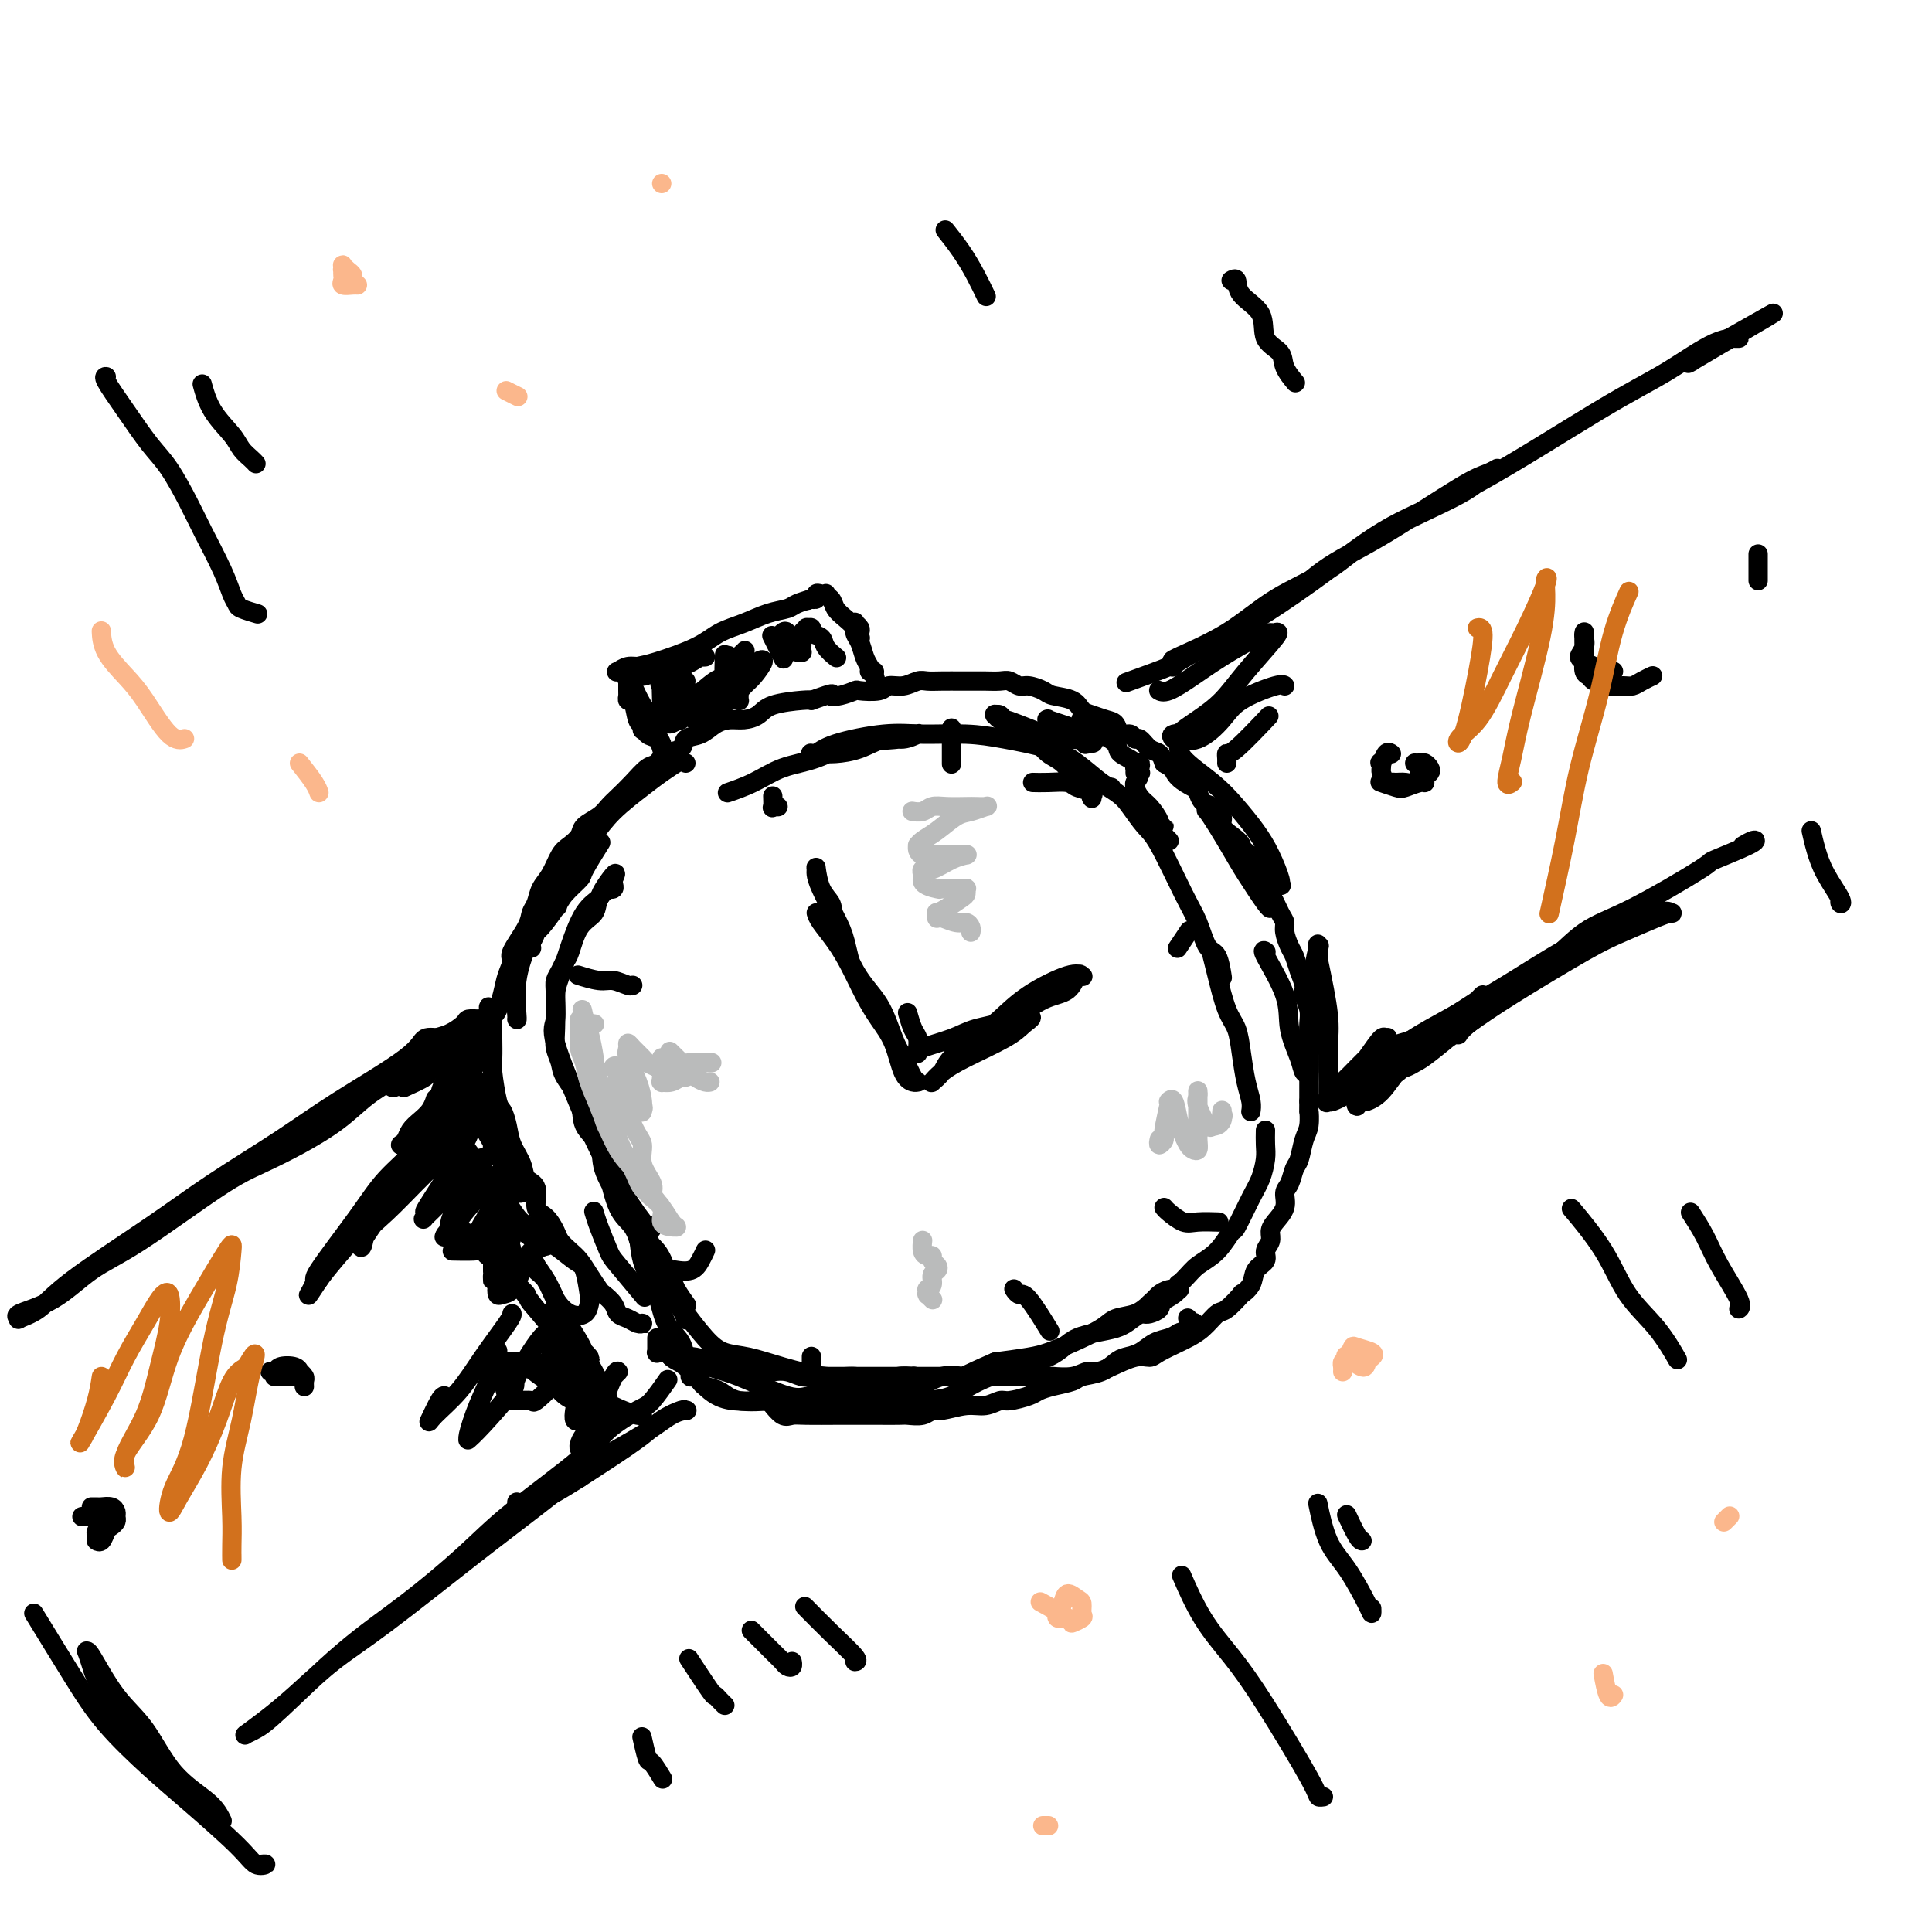 <svg viewBox='0 0 400 400' version='1.1' xmlns='http://www.w3.org/2000/svg' xmlns:xlink='http://www.w3.org/1999/xlink'><g fill='none' stroke='#000000' stroke-width='4' stroke-linecap='round' stroke-linejoin='round'><path d='M133,274c0.003,-0.000 0.006,-0.000 0,0c-0.006,0.000 -0.020,0.000 0,0c0.020,-0.000 0.072,-0.000 0,0c-0.072,0.000 -0.270,0.001 0,0c0.270,-0.001 1.009,-0.003 1,0c-0.009,0.003 -0.766,0.013 -1,0c-0.234,-0.013 0.055,-0.048 0,0c-0.055,0.048 -0.452,0.177 -1,0c-0.548,-0.177 -1.245,-0.662 -2,-1c-0.755,-0.338 -1.567,-0.530 -2,-1c-0.433,-0.470 -0.486,-1.218 -1,-2c-0.514,-0.782 -1.488,-1.599 -2,-2c-0.512,-0.401 -0.561,-0.387 -1,-1c-0.439,-0.613 -1.269,-1.854 -2,-3c-0.731,-1.146 -1.364,-2.198 -2,-3c-0.636,-0.802 -1.275,-1.353 -2,-2c-0.725,-0.647 -1.537,-1.388 -2,-2c-0.463,-0.612 -0.576,-1.094 -1,-2c-0.424,-0.906 -1.159,-2.237 -2,-3c-0.841,-0.763 -1.787,-0.959 -2,-2c-0.213,-1.041 0.308,-2.928 0,-4c-0.308,-1.072 -1.445,-1.327 -2,-2c-0.555,-0.673 -0.530,-1.762 -1,-3c-0.470,-1.238 -1.436,-2.625 -2,-4c-0.564,-1.375 -0.725,-2.737 -1,-4c-0.275,-1.263 -0.662,-2.428 -1,-3c-0.338,-0.572 -0.626,-0.551 -1,-2c-0.374,-1.449 -0.832,-4.368 -1,-6c-0.168,-1.632 -0.045,-1.978 0,-3c0.045,-1.022 0.013,-2.721 0,-4c-0.013,-1.279 -0.006,-2.140 0,-3'/><path d='M102,212c-1.503,-6.142 -0.759,-2.496 0,-2c0.759,0.496 1.534,-2.156 2,-4c0.466,-1.844 0.621,-2.878 1,-4c0.379,-1.122 0.980,-2.330 1,-3c0.020,-0.670 -0.543,-0.802 0,-2c0.543,-1.198 2.190,-3.463 3,-5c0.810,-1.537 0.783,-2.344 1,-3c0.217,-0.656 0.676,-1.159 1,-2c0.324,-0.841 0.511,-2.021 1,-3c0.489,-0.979 1.281,-1.757 2,-3c0.719,-1.243 1.365,-2.952 2,-4c0.635,-1.048 1.258,-1.436 2,-2c0.742,-0.564 1.601,-1.305 2,-2c0.399,-0.695 0.336,-1.343 1,-2c0.664,-0.657 2.054,-1.321 3,-2c0.946,-0.679 1.447,-1.371 2,-2c0.553,-0.629 1.158,-1.195 2,-2c0.842,-0.805 1.921,-1.850 3,-3c1.079,-1.150 2.157,-2.406 3,-3c0.843,-0.594 1.450,-0.525 2,-1c0.550,-0.475 1.042,-1.493 2,-2c0.958,-0.507 2.381,-0.504 3,-1c0.619,-0.496 0.434,-1.491 1,-2c0.566,-0.509 1.885,-0.531 3,-1c1.115,-0.469 2.028,-1.386 3,-2c0.972,-0.614 2.004,-0.925 3,-1c0.996,-0.075 1.955,0.085 3,0c1.045,-0.085 2.177,-0.414 3,-1c0.823,-0.586 1.337,-1.427 3,-2c1.663,-0.573 4.475,-0.878 6,-1c1.525,-0.122 1.762,-0.061 2,0'/><path d='M168,145c5.474,-1.944 4.160,-1.304 4,-1c-0.160,0.304 0.834,0.274 2,0c1.166,-0.274 2.503,-0.790 3,-1c0.497,-0.210 0.153,-0.113 1,0c0.847,0.113 2.884,0.240 4,0c1.116,-0.240 1.312,-0.849 2,-1c0.688,-0.151 1.867,0.156 3,0c1.133,-0.156 2.219,-0.774 3,-1c0.781,-0.226 1.258,-0.061 2,0c0.742,0.061 1.750,0.017 3,0c1.250,-0.017 2.744,-0.006 4,0c1.256,0.006 2.276,0.005 3,0c0.724,-0.005 1.151,-0.016 2,0c0.849,0.016 2.118,0.060 3,0c0.882,-0.060 1.375,-0.223 2,0c0.625,0.223 1.382,0.832 2,1c0.618,0.168 1.096,-0.106 2,0c0.904,0.106 2.233,0.592 3,1c0.767,0.408 0.971,0.740 2,1c1.029,0.260 2.881,0.450 4,1c1.119,0.550 1.503,1.462 2,2c0.497,0.538 1.107,0.703 2,1c0.893,0.297 2.071,0.725 3,1c0.929,0.275 1.610,0.398 2,1c0.390,0.602 0.488,1.685 1,2c0.512,0.315 1.436,-0.138 2,0c0.564,0.138 0.767,0.866 1,1c0.233,0.134 0.495,-0.325 1,0c0.505,0.325 1.251,1.434 2,2c0.749,0.566 1.500,0.590 2,1c0.500,0.410 0.750,1.205 1,2'/><path d='M241,158c3.377,2.147 2.319,1.013 2,1c-0.319,-0.013 0.102,1.095 1,2c0.898,0.905 2.273,1.607 3,2c0.727,0.393 0.806,0.475 1,1c0.194,0.525 0.502,1.491 1,2c0.498,0.509 1.185,0.559 2,1c0.815,0.441 1.757,1.271 2,2c0.243,0.729 -0.211,1.355 0,2c0.211,0.645 1.089,1.308 2,2c0.911,0.692 1.855,1.412 2,2c0.145,0.588 -0.509,1.044 0,2c0.509,0.956 2.181,2.413 3,3c0.819,0.587 0.784,0.303 1,1c0.216,0.697 0.684,2.374 1,3c0.316,0.626 0.480,0.202 1,1c0.520,0.798 1.396,2.818 2,4c0.604,1.182 0.935,1.527 1,2c0.065,0.473 -0.136,1.075 0,2c0.136,0.925 0.610,2.172 1,3c0.390,0.828 0.697,1.236 1,2c0.303,0.764 0.603,1.884 1,3c0.397,1.116 0.891,2.228 1,3c0.109,0.772 -0.167,1.203 0,2c0.167,0.797 0.777,1.958 1,3c0.223,1.042 0.060,1.964 0,3c-0.060,1.036 -0.016,2.184 0,3c0.016,0.816 0.004,1.299 0,2c-0.004,0.701 -0.001,1.621 0,2c0.001,0.379 0.000,0.217 0,1c-0.000,0.783 -0.000,2.509 0,4c0.000,1.491 0.000,2.745 0,4'/><path d='M271,228c-0.013,3.243 -0.045,1.851 0,2c0.045,0.149 0.167,1.840 0,3c-0.167,1.160 -0.623,1.791 -1,3c-0.377,1.209 -0.674,2.998 -1,4c-0.326,1.002 -0.682,1.217 -1,2c-0.318,0.783 -0.597,2.135 -1,3c-0.403,0.865 -0.930,1.243 -1,2c-0.070,0.757 0.317,1.893 0,3c-0.317,1.107 -1.337,2.183 -2,3c-0.663,0.817 -0.969,1.373 -1,2c-0.031,0.627 0.215,1.326 0,2c-0.215,0.674 -0.889,1.324 -1,2c-0.111,0.676 0.341,1.380 0,2c-0.341,0.620 -1.474,1.158 -2,2c-0.526,0.842 -0.444,1.988 -1,3c-0.556,1.012 -1.751,1.888 -2,2c-0.249,0.112 0.449,-0.541 0,0c-0.449,0.541 -2.043,2.277 -3,3c-0.957,0.723 -1.275,0.435 -2,1c-0.725,0.565 -1.856,1.984 -3,3c-1.144,1.016 -2.299,1.630 -3,2c-0.701,0.370 -0.946,0.498 -2,1c-1.054,0.502 -2.915,1.378 -4,2c-1.085,0.622 -1.392,0.989 -2,1c-0.608,0.011 -1.515,-0.333 -3,0c-1.485,0.333 -3.547,1.343 -5,2c-1.453,0.657 -2.298,0.961 -3,1c-0.702,0.039 -1.260,-0.185 -2,0c-0.740,0.185 -1.661,0.781 -3,1c-1.339,0.219 -3.097,0.063 -4,0c-0.903,-0.063 -0.952,-0.031 -1,0'/><path d='M217,285c-3.911,0.774 -2.189,0.207 -2,0c0.189,-0.207 -1.157,-0.056 -2,0c-0.843,0.056 -1.185,0.015 -2,0c-0.815,-0.015 -2.104,-0.004 -3,0c-0.896,0.004 -1.399,0.001 -2,0c-0.601,-0.001 -1.301,-0.000 -2,0c-0.699,0.000 -1.399,0.000 -2,0c-0.601,-0.000 -1.104,-0.000 -2,0c-0.896,0.000 -2.184,0.000 -3,0c-0.816,-0.000 -1.159,-0.000 -2,0c-0.841,0.000 -2.179,0.000 -3,0c-0.821,-0.000 -1.125,-0.000 -2,0c-0.875,0.000 -2.321,0.000 -3,0c-0.679,-0.000 -0.591,-0.000 -1,0c-0.409,0.000 -1.316,0.000 -2,0c-0.684,-0.000 -1.144,-0.000 -2,0c-0.856,0.000 -2.109,0.000 -3,0c-0.891,-0.000 -1.421,-0.000 -2,0c-0.579,0.000 -1.206,0.000 -2,0c-0.794,-0.000 -1.756,-0.000 -2,0c-0.244,0.000 0.231,0.001 0,0c-0.231,-0.001 -1.167,-0.004 -2,0c-0.833,0.004 -1.564,0.015 -2,0c-0.436,-0.015 -0.577,-0.055 -1,0c-0.423,0.055 -1.127,0.207 -2,0c-0.873,-0.207 -1.914,-0.773 -3,-1c-1.086,-0.227 -2.216,-0.116 -3,0c-0.784,0.116 -1.220,0.237 -2,0c-0.780,-0.237 -1.902,-0.833 -3,-1c-1.098,-0.167 -2.171,0.095 -3,0c-0.829,-0.095 -1.415,-0.548 -2,-1'/><path d='M150,282c-11.174,-0.403 -5.610,0.089 -4,0c1.610,-0.089 -0.734,-0.760 -2,-1c-1.266,-0.240 -1.453,-0.050 -2,0c-0.547,0.050 -1.453,-0.039 -2,0c-0.547,0.039 -0.734,0.207 -1,0c-0.266,-0.207 -0.611,-0.787 -1,-1c-0.389,-0.213 -0.822,-0.057 -1,0c-0.178,0.057 -0.100,0.015 0,0c0.100,-0.015 0.223,-0.004 0,0c-0.223,0.004 -0.792,0.001 -1,0c-0.208,-0.001 -0.056,0.002 0,0c0.056,-0.002 0.015,-0.007 0,0c-0.015,0.007 -0.004,0.026 0,0c0.004,-0.026 0.001,-0.098 0,0c-0.001,0.098 -0.000,0.367 0,0c0.000,-0.367 0.000,-1.368 0,-2c-0.000,-0.632 -0.000,-0.895 0,-1c0.000,-0.105 0.000,-0.053 0,0'/><path d='M131,142c0.046,0.103 0.092,0.205 0,0c-0.092,-0.205 -0.322,-0.718 0,0c0.322,0.718 1.197,2.665 2,4c0.803,1.335 1.536,2.057 2,3c0.464,0.943 0.660,2.109 1,3c0.340,0.891 0.824,1.509 1,2c0.176,0.491 0.045,0.857 0,1c-0.045,0.143 -0.005,0.065 0,0c0.005,-0.065 -0.027,-0.116 0,0c0.027,0.116 0.112,0.399 0,0c-0.112,-0.399 -0.422,-1.480 -1,-2c-0.578,-0.520 -1.423,-0.479 -2,-1c-0.577,-0.521 -0.887,-1.603 -1,-2c-0.113,-0.397 -0.030,-0.107 0,0c0.030,0.107 0.008,0.032 0,0c-0.008,-0.032 -0.002,-0.023 0,0c0.002,0.023 0.001,0.058 0,0c-0.001,-0.058 -0.000,-0.211 0,0c0.000,0.211 0.001,0.785 0,1c-0.001,0.215 -0.003,0.072 0,0c0.003,-0.072 0.012,-0.073 0,0c-0.012,0.073 -0.046,0.221 0,0c0.046,-0.221 0.170,-0.809 0,-1c-0.170,-0.191 -0.634,0.016 -1,-1c-0.366,-1.016 -0.634,-3.256 -1,-4c-0.366,-0.744 -0.830,0.008 -1,0c-0.170,-0.008 -0.046,-0.776 0,-1c0.046,-0.224 0.012,0.094 0,0c-0.012,-0.094 -0.003,-0.602 0,-1c0.003,-0.398 0.001,-0.685 0,-1c-0.001,-0.315 -0.000,-0.657 0,-1'/><path d='M130,141c-1.041,-2.102 -0.145,-0.357 0,0c0.145,0.357 -0.461,-0.673 0,-1c0.461,-0.327 1.990,0.048 3,0c1.010,-0.048 1.500,-0.521 2,-1c0.500,-0.479 1.010,-0.966 2,-1c0.990,-0.034 2.462,0.383 4,0c1.538,-0.383 3.144,-1.567 4,-2c0.856,-0.433 0.962,-0.116 1,0c0.038,0.116 0.008,0.031 0,0c-0.008,-0.031 0.005,-0.009 0,0c-0.005,0.009 -0.027,0.005 0,0c0.027,-0.005 0.104,-0.011 0,0c-0.104,0.011 -0.387,0.041 -1,0c-0.613,-0.041 -1.555,-0.151 -3,0c-1.445,0.151 -3.393,0.562 -5,1c-1.607,0.438 -2.875,0.902 -4,1c-1.125,0.098 -2.109,-0.169 -3,0c-0.891,0.169 -1.690,0.774 -2,1c-0.310,0.226 -0.131,0.073 0,0c0.131,-0.073 0.215,-0.067 0,0c-0.215,0.067 -0.730,0.194 0,0c0.730,-0.194 2.704,-0.709 4,-1c1.296,-0.291 1.914,-0.358 4,-1c2.086,-0.642 5.641,-1.860 8,-3c2.359,-1.140 3.523,-2.203 5,-3c1.477,-0.797 3.269,-1.327 5,-2c1.731,-0.673 3.403,-1.487 5,-2c1.597,-0.513 3.119,-0.725 4,-1c0.881,-0.275 1.122,-0.612 2,-1c0.878,-0.388 2.394,-0.825 3,-1c0.606,-0.175 0.303,-0.087 0,0'/><path d='M168,124c5.879,-2.166 1.575,-0.580 0,0c-1.575,0.580 -0.422,0.155 0,0c0.422,-0.155 0.113,-0.042 0,0c-0.113,0.042 -0.031,0.011 0,0c0.031,-0.011 0.012,-0.002 0,0c-0.012,0.002 -0.018,-0.003 0,0c0.018,0.003 0.059,0.014 0,0c-0.059,-0.014 -0.219,-0.054 0,0c0.219,0.054 0.817,0.203 1,0c0.183,-0.203 -0.051,-0.756 0,-1c0.051,-0.244 0.386,-0.178 1,0c0.614,0.178 1.509,0.467 2,1c0.491,0.533 0.580,1.309 1,2c0.420,0.691 1.170,1.295 2,2c0.830,0.705 1.739,1.510 2,2c0.261,0.490 -0.127,0.664 0,1c0.127,0.336 0.767,0.833 1,1c0.233,0.167 0.059,0.002 0,0c-0.059,-0.002 -0.002,0.157 0,0c0.002,-0.157 -0.052,-0.630 0,-1c0.052,-0.370 0.210,-0.637 0,-1c-0.210,-0.363 -0.789,-0.823 -1,-1c-0.211,-0.177 -0.054,-0.071 0,0c0.054,0.071 0.003,0.106 0,0c-0.003,-0.106 0.040,-0.352 0,0c-0.040,0.352 -0.165,1.303 0,2c0.165,0.697 0.619,1.140 1,2c0.381,0.860 0.690,2.138 1,3c0.310,0.862 0.622,1.309 1,2c0.378,0.691 0.822,1.626 1,2c0.178,0.374 0.089,0.187 0,0'/><path d='M181,140c0.603,1.608 0.110,0.627 0,0c-0.110,-0.627 0.163,-0.900 0,-1c-0.163,-0.100 -0.761,-0.029 -1,0c-0.239,0.029 -0.120,0.014 0,0'/><path d='M137,142c-0.309,-0.310 -0.619,-0.619 0,0c0.619,0.619 2.166,2.167 3,3c0.834,0.833 0.955,0.952 1,1c0.045,0.048 0.013,0.025 0,0c-0.013,-0.025 -0.007,-0.053 0,0c0.007,0.053 0.016,0.186 0,0c-0.016,-0.186 -0.057,-0.691 0,-1c0.057,-0.309 0.211,-0.422 0,-1c-0.211,-0.578 -0.788,-1.619 -1,-2c-0.212,-0.381 -0.059,-0.100 0,0c0.059,0.100 0.022,0.020 0,0c-0.022,-0.020 -0.030,0.019 0,0c0.030,-0.019 0.099,-0.096 0,0c-0.099,0.096 -0.366,0.365 0,1c0.366,0.635 1.366,1.635 2,2c0.634,0.365 0.903,0.096 1,0c0.097,-0.096 0.022,-0.018 0,0c-0.022,0.018 0.008,-0.023 0,0c-0.008,0.023 -0.055,0.111 0,0c0.055,-0.111 0.211,-0.422 0,-1c-0.211,-0.578 -0.788,-1.423 -1,-2c-0.212,-0.577 -0.057,-0.886 0,-1c0.057,-0.114 0.016,-0.033 0,0c-0.016,0.033 -0.008,0.016 0,0'/><path d='M150,136c-0.007,0.137 -0.013,0.274 0,0c0.013,-0.274 0.046,-0.959 0,0c-0.046,0.959 -0.170,3.563 0,5c0.170,1.437 0.634,1.706 1,2c0.366,0.294 0.634,0.611 1,1c0.366,0.389 0.830,0.850 1,1c0.170,0.150 0.046,-0.011 0,0c-0.046,0.011 -0.012,0.195 0,0c0.012,-0.195 0.004,-0.770 0,-1c-0.004,-0.230 -0.002,-0.115 0,0'/><path d='M151,136c0.055,0.083 0.109,0.166 0,0c-0.109,-0.166 -0.383,-0.580 0,0c0.383,0.580 1.423,2.156 2,3c0.577,0.844 0.691,0.958 1,1c0.309,0.042 0.814,0.011 1,0c0.186,-0.011 0.053,-0.003 0,0c-0.053,0.003 -0.027,0.002 0,0'/><path d='M160,132c0.004,0.009 0.009,0.017 0,0c-0.009,-0.017 -0.031,-0.061 0,0c0.031,0.061 0.113,0.227 0,0c-0.113,-0.227 -0.423,-0.846 0,0c0.423,0.846 1.577,3.159 2,4c0.423,0.841 0.113,0.211 0,0c-0.113,-0.211 -0.030,-0.004 0,0c0.030,0.004 0.008,-0.195 0,-1c-0.008,-0.805 -0.003,-2.215 0,-3c0.003,-0.785 0.004,-0.945 0,-1c-0.004,-0.055 -0.012,-0.004 0,0c0.012,0.004 0.044,-0.037 0,0c-0.044,0.037 -0.166,0.153 0,0c0.166,-0.153 0.619,-0.576 1,0c0.381,0.576 0.691,2.153 1,3c0.309,0.847 0.619,0.966 1,1c0.381,0.034 0.833,-0.018 1,0c0.167,0.018 0.049,0.106 0,0c-0.049,-0.106 -0.028,-0.406 0,-1c0.028,-0.594 0.064,-1.480 0,-2c-0.064,-0.520 -0.229,-0.672 0,-1c0.229,-0.328 0.853,-0.832 1,-1c0.147,-0.168 -0.183,-0.001 0,0c0.183,0.001 0.880,-0.164 1,0c0.120,0.164 -0.336,0.657 0,1c0.336,0.343 1.463,0.537 2,1c0.537,0.463 0.484,1.196 1,2c0.516,0.804 1.602,1.679 2,2c0.398,0.321 0.107,0.086 0,0c-0.107,-0.086 -0.031,-0.025 0,0c0.031,0.025 0.015,0.012 0,0'/><path d='M142,270c0.013,0.018 0.025,0.035 0,0c-0.025,-0.035 -0.088,-0.123 0,0c0.088,0.123 0.328,0.457 0,0c-0.328,-0.457 -1.222,-1.705 -2,-3c-0.778,-1.295 -1.440,-2.636 -2,-4c-0.560,-1.364 -1.020,-2.749 -2,-4c-0.980,-1.251 -2.482,-2.366 -3,-3c-0.518,-0.634 -0.051,-0.785 0,-1c0.051,-0.215 -0.313,-0.492 0,0c0.313,0.492 1.303,1.753 2,3c0.697,1.247 1.101,2.481 2,4c0.899,1.519 2.294,3.323 3,5c0.706,1.677 0.722,3.228 1,4c0.278,0.772 0.817,0.766 1,1c0.183,0.234 0.011,0.710 0,1c-0.011,0.290 0.138,0.396 0,0c-0.138,-0.396 -0.565,-1.292 -1,-2c-0.435,-0.708 -0.880,-1.227 -2,-3c-1.120,-1.773 -2.916,-4.798 -4,-7c-1.084,-2.202 -1.456,-3.580 -2,-5c-0.544,-1.420 -1.259,-2.881 -2,-4c-0.741,-1.119 -1.509,-1.897 -2,-3c-0.491,-1.103 -0.705,-2.530 -1,-4c-0.295,-1.470 -0.669,-2.983 -1,-4c-0.331,-1.017 -0.618,-1.539 -1,-2c-0.382,-0.461 -0.859,-0.861 -1,-1c-0.141,-0.139 0.055,-0.017 0,0c-0.055,0.017 -0.361,-0.072 0,1c0.361,1.072 1.389,3.306 2,5c0.611,1.694 0.806,2.847 1,4'/><path d='M128,248c1.099,2.546 2.348,3.910 3,5c0.652,1.090 0.709,1.905 1,3c0.291,1.095 0.818,2.471 1,3c0.182,0.529 0.020,0.212 0,0c-0.020,-0.212 0.103,-0.320 0,-1c-0.103,-0.680 -0.431,-1.931 -1,-3c-0.569,-1.069 -1.379,-1.954 -2,-3c-0.621,-1.046 -1.053,-2.252 -2,-4c-0.947,-1.748 -2.408,-4.036 -3,-6c-0.592,-1.964 -0.315,-3.603 -1,-5c-0.685,-1.397 -2.331,-2.551 -3,-4c-0.669,-1.449 -0.361,-3.192 -1,-5c-0.639,-1.808 -2.223,-3.681 -3,-5c-0.777,-1.319 -0.745,-2.082 -1,-3c-0.255,-0.918 -0.797,-1.989 -1,-3c-0.203,-1.011 -0.065,-1.962 0,-4c0.065,-2.038 0.058,-5.162 0,-7c-0.058,-1.838 -0.169,-2.390 0,-3c0.169,-0.610 0.616,-1.279 1,-2c0.384,-0.721 0.703,-1.495 1,-2c0.297,-0.505 0.571,-0.742 1,-2c0.429,-1.258 1.014,-3.539 2,-5c0.986,-1.461 2.373,-2.104 3,-3c0.627,-0.896 0.494,-2.047 1,-3c0.506,-0.953 1.652,-1.709 2,-2c0.348,-0.291 -0.103,-0.116 0,0c0.103,0.116 0.760,0.175 1,0c0.240,-0.175 0.064,-0.583 0,-1c-0.064,-0.417 -0.017,-0.843 0,-1c0.017,-0.157 0.005,-0.045 0,0c-0.005,0.045 -0.002,0.022 0,0'/><path d='M127,182c1.426,-2.893 -1.008,0.376 -2,2c-0.992,1.624 -0.543,1.605 -1,2c-0.457,0.395 -1.820,1.205 -3,3c-1.180,1.795 -2.177,4.576 -3,7c-0.823,2.424 -1.473,4.491 -2,6c-0.527,1.509 -0.932,2.458 -1,4c-0.068,1.542 0.202,3.676 0,5c-0.202,1.324 -0.877,1.838 0,5c0.877,3.162 3.307,8.973 5,13c1.693,4.027 2.650,6.270 4,9c1.350,2.730 3.094,5.948 5,9c1.906,3.052 3.975,5.937 5,7c1.025,1.063 1.007,0.304 1,0c-0.007,-0.304 -0.004,-0.152 0,0'/><path d='M151,164c0.115,-0.039 0.230,-0.078 0,0c-0.230,0.078 -0.804,0.273 0,0c0.804,-0.273 2.985,-1.014 5,-2c2.015,-0.986 3.863,-2.215 6,-3c2.137,-0.785 4.562,-1.124 7,-2c2.438,-0.876 4.890,-2.288 8,-3c3.110,-0.712 6.878,-0.722 9,-1c2.122,-0.278 2.600,-0.822 3,-1c0.400,-0.178 0.723,0.011 1,0c0.277,-0.011 0.506,-0.224 0,0c-0.506,0.224 -1.749,0.883 -3,1c-1.251,0.117 -2.511,-0.308 -4,0c-1.489,0.308 -3.209,1.350 -5,2c-1.791,0.650 -3.655,0.908 -5,1c-1.345,0.092 -2.172,0.019 -3,0c-0.828,-0.019 -1.658,0.015 -2,0c-0.342,-0.015 -0.196,-0.081 0,0c0.196,0.081 0.441,0.308 1,0c0.559,-0.308 1.433,-1.152 4,-2c2.567,-0.848 6.829,-1.700 10,-2c3.171,-0.300 5.253,-0.048 8,0c2.747,0.048 6.161,-0.106 9,0c2.839,0.106 5.104,0.473 8,1c2.896,0.527 6.422,1.213 9,2c2.578,0.787 4.207,1.675 6,3c1.793,1.325 3.749,3.087 5,4c1.251,0.913 1.798,0.977 2,1c0.202,0.023 0.058,0.007 0,0c-0.058,-0.007 -0.029,-0.003 0,0'/><path d='M226,161c-0.496,-0.278 -0.991,-0.555 0,0c0.991,0.555 3.469,1.943 5,3c1.531,1.057 2.115,1.782 3,3c0.885,1.218 2.071,2.929 3,4c0.929,1.071 1.600,1.502 3,4c1.400,2.498 3.528,7.063 5,10c1.472,2.937 2.289,4.247 3,6c0.711,1.753 1.315,3.948 2,5c0.685,1.052 1.452,0.962 2,2c0.548,1.038 0.879,3.206 1,4c0.121,0.794 0.033,0.214 0,0c-0.033,-0.214 -0.009,-0.061 0,0c0.009,0.061 0.005,0.031 0,0'/><path d='M251,198c0.018,0.071 0.036,0.142 0,0c-0.036,-0.142 -0.126,-0.497 0,0c0.126,0.497 0.467,1.847 1,4c0.533,2.153 1.257,5.108 2,7c0.743,1.892 1.506,2.721 2,4c0.494,1.279 0.721,3.008 1,5c0.279,1.992 0.611,4.245 1,6c0.389,1.755 0.836,3.011 1,4c0.164,0.989 0.047,1.711 0,2c-0.047,0.289 -0.023,0.144 0,0'/><path d='M262,234c-0.020,1.030 -0.041,2.060 0,3c0.041,0.940 0.143,1.790 0,3c-0.143,1.210 -0.529,2.782 -1,4c-0.471,1.218 -1.025,2.083 -2,4c-0.975,1.917 -2.370,4.885 -3,6c-0.630,1.115 -0.495,0.375 -1,1c-0.505,0.625 -1.650,2.615 -3,4c-1.350,1.385 -2.904,2.165 -4,3c-1.096,0.835 -1.733,1.726 -3,3c-1.267,1.274 -3.163,2.930 -4,4c-0.837,1.070 -0.616,1.555 -1,2c-0.384,0.445 -1.373,0.849 -2,1c-0.627,0.151 -0.893,0.048 -1,0c-0.107,-0.048 -0.054,-0.040 0,0c0.054,0.040 0.111,0.112 0,0c-0.111,-0.112 -0.390,-0.408 0,-1c0.390,-0.592 1.449,-1.479 2,-2c0.551,-0.521 0.595,-0.676 1,-1c0.405,-0.324 1.171,-0.817 2,-1c0.829,-0.183 1.719,-0.058 2,0c0.281,0.058 -0.048,0.047 0,0c0.048,-0.047 0.472,-0.129 0,0c-0.472,0.129 -1.842,0.470 -3,1c-1.158,0.530 -2.104,1.248 -3,2c-0.896,0.752 -1.741,1.539 -3,2c-1.259,0.461 -2.932,0.596 -4,1c-1.068,0.404 -1.532,1.078 -3,2c-1.468,0.922 -3.940,2.093 -6,3c-2.060,0.907 -3.709,1.552 -5,2c-1.291,0.448 -2.226,0.699 -4,1c-1.774,0.301 -4.387,0.650 -7,1'/><path d='M206,282c-6.981,3.034 -6.435,3.118 -7,3c-0.565,-0.118 -2.242,-0.438 -4,0c-1.758,0.438 -3.598,1.634 -5,2c-1.402,0.366 -2.367,-0.099 -4,0c-1.633,0.099 -3.932,0.762 -5,1c-1.068,0.238 -0.903,0.050 -2,0c-1.097,-0.050 -3.457,0.039 -5,0c-1.543,-0.039 -2.270,-0.207 -3,0c-0.730,0.207 -1.464,0.787 -2,1c-0.536,0.213 -0.876,0.057 -1,0c-0.124,-0.057 -0.033,-0.015 0,0c0.033,0.015 0.009,0.004 0,0c-0.009,-0.004 -0.004,-0.002 0,0c0.004,0.002 0.005,0.003 0,0c-0.005,-0.003 -0.017,-0.011 0,0c0.017,0.011 0.063,0.043 0,0c-0.063,-0.043 -0.233,-0.159 0,0c0.233,0.159 0.871,0.592 3,1c2.129,0.408 5.749,0.791 8,1c2.251,0.209 3.134,0.245 5,0c1.866,-0.245 4.714,-0.769 7,-1c2.286,-0.231 4.009,-0.169 6,-1c1.991,-0.831 4.251,-2.556 8,-4c3.749,-1.444 8.988,-2.606 12,-4c3.012,-1.394 3.798,-3.018 6,-4c2.202,-0.982 5.819,-1.321 8,-2c2.181,-0.679 2.925,-1.697 5,-3c2.075,-1.303 5.482,-2.889 7,-4c1.518,-1.111 1.148,-1.746 1,-2c-0.148,-0.254 -0.074,-0.127 0,0'/><path d='M169,189c0.155,0.504 0.309,1.008 1,2c0.691,0.992 1.918,2.471 3,4c1.082,1.529 2.019,3.106 3,5c0.981,1.894 2.007,4.105 3,6c0.993,1.895 1.954,3.474 3,5c1.046,1.526 2.176,2.997 3,5c0.824,2.003 1.343,4.536 2,6c0.657,1.464 1.452,1.858 2,2c0.548,0.142 0.849,0.033 1,0c0.151,-0.033 0.152,0.012 0,0c-0.152,-0.012 -0.458,-0.079 -1,-1c-0.542,-0.921 -1.319,-2.694 -2,-4c-0.681,-1.306 -1.267,-2.145 -2,-4c-0.733,-1.855 -1.615,-4.725 -3,-7c-1.385,-2.275 -3.275,-3.955 -5,-7c-1.725,-3.045 -3.285,-7.454 -4,-10c-0.715,-2.546 -0.584,-3.230 -1,-4c-0.416,-0.770 -1.378,-1.626 -2,-3c-0.622,-1.374 -0.903,-3.267 -1,-4c-0.097,-0.733 -0.009,-0.307 0,0c0.009,0.307 -0.059,0.494 0,1c0.059,0.506 0.247,1.332 1,3c0.753,1.668 2.071,4.178 3,6c0.929,1.822 1.468,2.958 2,5c0.532,2.042 1.057,4.992 2,7c0.943,2.008 2.304,3.074 3,4c0.696,0.926 0.726,1.711 1,2c0.274,0.289 0.793,0.083 1,0c0.207,-0.083 0.104,-0.041 0,0'/><path d='M188,210c-0.083,-0.296 -0.166,-0.592 0,0c0.166,0.592 0.580,2.071 1,3c0.420,0.929 0.844,1.306 1,2c0.156,0.694 0.042,1.703 0,2c-0.042,0.297 -0.013,-0.119 0,0c0.013,0.119 0.008,0.772 0,1c-0.008,0.228 -0.021,0.030 0,0c0.021,-0.030 0.075,0.107 0,0c-0.075,-0.107 -0.279,-0.459 1,-1c1.279,-0.541 4.041,-1.270 6,-2c1.959,-0.730 3.116,-1.461 5,-2c1.884,-0.539 4.494,-0.887 7,-2c2.506,-1.113 4.907,-2.991 7,-4c2.093,-1.009 3.877,-1.149 5,-2c1.123,-0.851 1.586,-2.413 2,-3c0.414,-0.587 0.779,-0.198 1,0c0.221,0.198 0.297,0.205 0,0c-0.297,-0.205 -0.969,-0.620 -3,0c-2.031,0.620 -5.422,2.277 -8,4c-2.578,1.723 -4.345,3.513 -6,5c-1.655,1.487 -3.200,2.671 -5,4c-1.800,1.329 -3.857,2.802 -5,4c-1.143,1.198 -1.374,2.119 -2,3c-0.626,0.881 -1.648,1.720 -2,2c-0.352,0.280 -0.033,-0.001 0,0c0.033,0.001 -0.220,0.282 0,0c0.220,-0.282 0.915,-1.127 2,-2c1.085,-0.873 2.561,-1.773 5,-3c2.439,-1.227 5.840,-2.779 8,-4c2.160,-1.221 3.080,-2.110 4,-3'/><path d='M212,212c2.956,-2.089 0.844,-1.311 0,-1c-0.844,0.311 -0.422,0.156 0,0'/><path d='M160,165c-0.001,-0.016 -0.001,-0.033 0,0c0.001,0.033 0.004,0.114 0,0c-0.004,-0.114 -0.015,-0.423 0,0c0.015,0.423 0.057,1.577 0,2c-0.057,0.423 -0.211,0.113 0,0c0.211,-0.113 0.788,-0.030 1,0c0.212,0.030 0.061,0.009 0,0c-0.061,-0.009 -0.030,-0.004 0,0'/><path d='M197,151c0.000,-0.021 0.000,-0.042 0,0c0.000,0.042 0.000,0.148 0,0c0.000,-0.148 0.000,-0.551 0,0c0.000,0.551 0.000,2.057 0,3c-0.000,0.943 0.000,1.325 0,2c-0.000,0.675 0.000,1.645 0,2c0.000,0.355 0.000,0.096 0,0c0.000,-0.096 0.000,-0.027 0,0c0.000,0.027 0.000,0.014 0,0'/><path d='M246,193c-0.004,0.007 -0.009,0.013 0,0c0.009,-0.013 0.030,-0.046 0,0c-0.030,0.046 -0.113,0.170 0,0c0.113,-0.170 0.422,-0.633 0,0c-0.422,0.633 -1.575,2.363 -2,3c-0.425,0.637 -0.121,0.182 0,0c0.121,-0.182 0.061,-0.091 0,0'/><path d='M252,253c-0.103,-0.004 -0.206,-0.008 0,0c0.206,0.008 0.721,0.026 0,0c-0.721,-0.026 -2.677,-0.098 -4,0c-1.323,0.098 -2.015,0.367 -3,0c-0.985,-0.367 -2.265,-1.368 -3,-2c-0.735,-0.632 -0.924,-0.895 -1,-1c-0.076,-0.105 -0.038,-0.053 0,0'/><path d='M217,275c0.029,0.047 0.057,0.094 0,0c-0.057,-0.094 -0.201,-0.330 0,0c0.201,0.330 0.747,1.227 0,0c-0.747,-1.227 -2.788,-4.576 -4,-6c-1.212,-1.424 -1.596,-0.922 -2,-1c-0.404,-0.078 -0.830,-0.737 -1,-1c-0.170,-0.263 -0.085,-0.132 0,0'/><path d='M168,285c0.000,0.012 0.000,0.024 0,0c0.000,-0.024 0.000,-0.084 0,0c0.000,0.084 0.000,0.311 0,0c-0.000,-0.311 0.000,-1.161 0,-2c0.000,-0.839 0.000,-1.668 0,-2c0.000,-0.332 0.000,-0.166 0,0'/><path d='M140,263c-0.287,-0.044 -0.574,-0.089 0,0c0.574,0.089 2.010,0.311 3,0c0.990,-0.311 1.533,-1.156 2,-2c0.467,-0.844 0.856,-1.689 1,-2c0.144,-0.311 0.041,-0.089 0,0c-0.041,0.089 -0.021,0.044 0,0'/><path d='M120,202c0.103,0.033 0.206,0.065 0,0c-0.206,-0.065 -0.721,-0.228 0,0c0.721,0.228 2.677,0.846 4,1c1.323,0.154 2.015,-0.154 3,0c0.985,0.154 2.265,0.772 3,1c0.735,0.228 0.924,0.065 1,0c0.076,-0.065 0.038,-0.033 0,0'/><path d='M234,141c0.250,-0.090 0.499,-0.180 0,0c-0.499,0.180 -1.748,0.629 0,0c1.748,-0.629 6.491,-2.336 8,-3c1.509,-0.664 -0.217,-0.286 3,-2c3.217,-1.714 11.378,-5.519 17,-9c5.622,-3.481 8.703,-6.637 12,-9c3.297,-2.363 6.808,-3.934 12,-7c5.192,-3.066 12.066,-7.626 16,-10c3.934,-2.374 4.928,-2.563 6,-3c1.072,-0.437 2.221,-1.122 2,-1c-0.221,0.122 -1.813,1.051 -3,2c-1.187,0.949 -1.971,1.918 -6,4c-4.029,2.082 -11.305,5.276 -16,8c-4.695,2.724 -6.810,4.978 -10,7c-3.190,2.022 -7.456,3.814 -11,6c-3.544,2.186 -6.365,4.768 -10,7c-3.635,2.232 -8.085,4.113 -10,5c-1.915,0.887 -1.296,0.780 -1,1c0.296,0.220 0.269,0.769 0,1c-0.269,0.231 -0.779,0.146 1,-1c1.779,-1.146 5.846,-3.353 9,-5c3.154,-1.647 5.396,-2.732 9,-5c3.604,-2.268 8.571,-5.717 13,-9c4.429,-3.283 8.322,-6.400 13,-9c4.678,-2.600 10.142,-4.683 18,-9c7.858,-4.317 18.111,-10.870 25,-15c6.889,-4.130 10.413,-5.839 14,-8c3.587,-2.161 7.235,-4.774 10,-6c2.765,-1.226 4.647,-1.065 5,-1c0.353,0.065 -0.824,0.032 -2,0'/><path d='M358,70c18.810,-10.714 3.833,-2.000 -3,2c-6.833,4.000 -5.524,3.286 -5,3c0.524,-0.286 0.262,-0.143 0,0'/><path d='M286,223c-0.013,0.032 -0.027,0.064 0,0c0.027,-0.064 0.093,-0.224 0,0c-0.093,0.224 -0.345,0.832 0,0c0.345,-0.832 1.287,-3.106 3,-5c1.713,-1.894 4.195,-3.409 7,-5c2.805,-1.591 5.932,-3.258 9,-5c3.068,-1.742 6.078,-3.560 10,-6c3.922,-2.440 8.756,-5.503 12,-7c3.244,-1.497 4.897,-1.426 6,-2c1.103,-0.574 1.657,-1.791 2,-2c0.343,-0.209 0.475,0.590 0,1c-0.475,0.410 -1.559,0.432 -3,1c-1.441,0.568 -3.240,1.682 -5,3c-1.760,1.318 -3.482,2.839 -7,5c-3.518,2.161 -8.832,4.962 -12,7c-3.168,2.038 -4.189,3.315 -6,5c-1.811,1.685 -4.413,3.779 -6,5c-1.587,1.221 -2.159,1.570 -3,2c-0.841,0.430 -1.949,0.942 -2,1c-0.051,0.058 0.957,-0.337 2,-1c1.043,-0.663 2.120,-1.594 4,-3c1.880,-1.406 4.562,-3.287 7,-5c2.438,-1.713 4.632,-3.258 9,-6c4.368,-2.742 10.908,-6.681 15,-9c4.092,-2.319 5.734,-3.017 8,-4c2.266,-0.983 5.154,-2.252 7,-3c1.846,-0.748 2.649,-0.977 3,-1c0.351,-0.023 0.249,0.159 0,0c-0.249,-0.159 -0.644,-0.658 -3,0c-2.356,0.658 -6.673,2.474 -10,4c-3.327,1.526 -5.663,2.763 -8,4'/><path d='M325,197c-4.571,1.986 -5.497,2.949 -8,5c-2.503,2.051 -6.582,5.188 -9,7c-2.418,1.812 -3.175,2.299 -4,3c-0.825,0.701 -1.718,1.615 -2,2c-0.282,0.385 0.046,0.241 0,0c-0.046,-0.241 -0.465,-0.580 1,-2c1.465,-1.420 4.815,-3.922 8,-6c3.185,-2.078 6.206,-3.731 9,-6c2.794,-2.269 5.362,-5.154 8,-7c2.638,-1.846 5.346,-2.653 10,-5c4.654,-2.347 11.254,-6.233 14,-8c2.746,-1.767 1.639,-1.416 3,-2c1.361,-0.584 5.189,-2.105 7,-3c1.811,-0.895 1.603,-1.164 1,-1c-0.603,0.164 -1.601,0.761 -2,1c-0.399,0.239 -0.200,0.119 0,0'/><path d='M91,218c0.014,-0.001 0.028,-0.002 0,0c-0.028,0.002 -0.099,0.008 0,0c0.099,-0.008 0.368,-0.030 0,0c-0.368,0.030 -1.372,0.111 -3,1c-1.628,0.889 -3.879,2.587 -6,4c-2.121,1.413 -4.112,2.542 -6,4c-1.888,1.458 -3.675,3.247 -6,5c-2.325,1.753 -5.189,3.471 -8,5c-2.811,1.529 -5.567,2.871 -8,4c-2.433,1.129 -4.541,2.046 -9,5c-4.459,2.954 -11.267,7.944 -16,11c-4.733,3.056 -7.391,4.179 -10,6c-2.609,1.821 -5.171,4.340 -8,6c-2.829,1.660 -5.926,2.459 -7,3c-1.074,0.541 -0.126,0.822 0,1c0.126,0.178 -0.571,0.253 0,0c0.571,-0.253 2.410,-0.834 4,-2c1.590,-1.166 2.930,-2.915 7,-6c4.070,-3.085 10.870,-7.504 16,-11c5.130,-3.496 8.591,-6.069 13,-9c4.409,-2.931 9.767,-6.221 14,-9c4.233,-2.779 7.343,-5.046 12,-8c4.657,-2.954 10.863,-6.595 14,-9c3.137,-2.405 3.206,-3.575 4,-4c0.794,-0.425 2.314,-0.103 3,0c0.686,0.103 0.537,-0.011 0,0c-0.537,0.011 -1.464,0.147 -3,2c-1.536,1.853 -3.683,5.422 -5,7c-1.317,1.578 -1.805,1.165 -2,1c-0.195,-0.165 -0.098,-0.083 0,0'/><path d='M138,286c0.021,-0.030 0.042,-0.060 0,0c-0.042,0.060 -0.146,0.210 0,0c0.146,-0.210 0.544,-0.779 0,0c-0.544,0.779 -2.030,2.905 -3,4c-0.970,1.095 -1.426,1.159 -3,2c-1.574,0.841 -4.268,2.459 -6,4c-1.732,1.541 -2.504,3.006 -6,6c-3.496,2.994 -9.716,7.516 -14,11c-4.284,3.484 -6.632,5.931 -10,9c-3.368,3.069 -7.758,6.760 -12,10c-4.242,3.240 -8.337,6.031 -13,10c-4.663,3.969 -9.893,9.118 -13,12c-3.107,2.882 -4.090,3.496 -5,4c-0.910,0.504 -1.748,0.896 -2,1c-0.252,0.104 0.081,-0.081 0,0c-0.081,0.081 -0.578,0.428 0,0c0.578,-0.428 2.229,-1.630 4,-3c1.771,-1.370 3.662,-2.908 6,-5c2.338,-2.092 5.125,-4.740 8,-7c2.875,-2.260 5.839,-4.134 11,-8c5.161,-3.866 12.519,-9.726 18,-14c5.481,-4.274 9.084,-6.963 13,-10c3.916,-3.037 8.146,-6.421 12,-9c3.854,-2.579 7.334,-4.353 10,-6c2.666,-1.647 4.520,-3.168 6,-4c1.480,-0.832 2.587,-0.974 3,-1c0.413,-0.026 0.133,0.065 0,0c-0.133,-0.065 -0.118,-0.285 -1,0c-0.882,0.285 -2.661,1.077 -4,2c-1.339,0.923 -2.240,1.978 -5,4c-2.760,2.022 -7.380,5.011 -12,8'/><path d='M120,306c-4.702,2.955 -5.456,3.341 -7,4c-1.544,0.659 -3.878,1.589 -5,2c-1.122,0.411 -1.033,0.303 -1,0c0.033,-0.303 0.009,-0.801 0,-1c-0.009,-0.199 -0.005,-0.100 0,0'/><path d='M286,162c-0.022,-0.008 -0.043,-0.015 0,0c0.043,0.015 0.151,0.053 0,0c-0.151,-0.053 -0.562,-0.195 0,0c0.562,0.195 2.097,0.729 3,1c0.903,0.271 1.174,0.280 2,0c0.826,-0.280 2.208,-0.848 3,-1c0.792,-0.152 0.994,0.113 1,0c0.006,-0.113 -0.183,-0.605 0,-1c0.183,-0.395 0.739,-0.694 1,-1c0.261,-0.306 0.228,-0.618 0,-1c-0.228,-0.382 -0.649,-0.834 -1,-1c-0.351,-0.166 -0.630,-0.044 -1,0c-0.370,0.044 -0.831,0.012 -1,0c-0.169,-0.012 -0.045,-0.003 0,0c0.045,0.003 0.011,0.001 0,0c-0.011,-0.001 0.001,0.000 0,0c-0.001,-0.000 -0.014,-0.001 0,0c0.014,0.001 0.056,0.004 0,0c-0.056,-0.004 -0.211,-0.013 0,0c0.211,0.013 0.786,0.050 1,0c0.214,-0.050 0.066,-0.185 0,0c-0.066,0.185 -0.049,0.691 0,1c0.049,0.309 0.129,0.422 0,1c-0.129,0.578 -0.468,1.621 -1,2c-0.532,0.379 -1.257,0.095 -2,0c-0.743,-0.095 -1.506,-0.000 -2,0c-0.494,0.000 -0.721,-0.094 -1,0c-0.279,0.094 -0.611,0.376 -1,0c-0.389,-0.376 -0.836,-1.409 -1,-2c-0.164,-0.591 -0.047,-0.740 0,-1c0.047,-0.260 0.023,-0.630 0,-1'/><path d='M286,158c-0.509,-0.497 -0.280,0.259 0,0c0.280,-0.259 0.611,-1.534 1,-2c0.389,-0.466 0.836,-0.125 1,0c0.164,0.125 0.044,0.034 0,0c-0.044,-0.034 -0.012,-0.009 0,0c0.012,0.009 0.003,0.003 0,0c-0.003,-0.003 -0.002,-0.001 0,0'/><path d='M328,131c0.000,-0.001 0.000,-0.002 0,0c-0.000,0.002 -0.000,0.006 0,0c0.000,-0.006 0.000,-0.023 0,0c-0.000,0.023 -0.000,0.087 0,0c0.000,-0.087 0.001,-0.325 0,0c-0.001,0.325 -0.002,1.215 0,2c0.002,0.785 0.007,1.467 0,2c-0.007,0.533 -0.027,0.917 0,1c0.027,0.083 0.101,-0.135 0,0c-0.101,0.135 -0.378,0.625 0,1c0.378,0.375 1.412,0.636 2,1c0.588,0.364 0.732,0.829 1,1c0.268,0.171 0.660,0.046 1,0c0.340,-0.046 0.627,-0.012 1,0c0.373,0.012 0.832,0.003 1,0c0.168,-0.003 0.045,-0.001 0,0c-0.045,0.001 -0.011,0.000 0,0c0.011,-0.000 0.001,0.000 0,0c-0.001,-0.000 0.008,-0.000 0,0c-0.008,0.000 -0.033,0.001 0,0c0.033,-0.001 0.124,-0.004 0,0c-0.124,0.004 -0.464,0.016 -1,0c-0.536,-0.016 -1.267,-0.060 -2,0c-0.733,0.060 -1.469,0.224 -2,0c-0.531,-0.224 -0.856,-0.836 -1,-1c-0.144,-0.164 -0.105,0.120 0,0c0.105,-0.120 0.277,-0.645 0,-1c-0.277,-0.355 -1.002,-0.540 -1,-1c0.002,-0.460 0.733,-1.196 1,-2c0.267,-0.804 0.072,-1.678 0,-2c-0.072,-0.322 -0.021,-0.092 0,0c0.021,0.092 0.010,0.046 0,0'/><path d='M328,132c-0.155,-1.076 -0.042,-0.268 0,0c0.042,0.268 0.015,-0.006 0,0c-0.015,0.006 -0.017,0.292 0,1c0.017,0.708 0.052,1.840 0,3c-0.052,1.160 -0.190,2.349 0,3c0.190,0.651 0.708,0.764 1,1c0.292,0.236 0.357,0.596 1,1c0.643,0.404 1.865,0.850 3,1c1.135,0.150 2.185,0.002 3,0c0.815,-0.002 1.395,0.143 2,0c0.605,-0.143 1.234,-0.574 2,-1c0.766,-0.426 1.669,-0.846 2,-1c0.331,-0.154 0.089,-0.041 0,0c-0.089,0.041 -0.025,0.012 0,0c0.025,-0.012 0.013,-0.006 0,0'/><path d='M364,115c0.000,0.007 0.000,0.013 0,0c0.000,-0.013 0.000,-0.046 0,0c0.000,0.046 0.000,0.170 0,0c0.000,-0.170 0.000,-0.633 0,0c0.000,0.633 -0.000,2.364 0,3c0.000,0.636 0.000,0.178 0,0c0.000,-0.178 0.000,-0.075 0,0c0.000,0.075 0.000,0.123 0,0c0.000,-0.123 0.000,-0.418 0,0c0.000,0.418 0.000,1.548 0,2c0.000,0.452 0.000,0.226 0,0'/><path d='M17,314c0.001,-0.000 0.002,-0.000 0,0c-0.002,0.000 -0.007,0.000 0,0c0.007,-0.000 0.025,-0.000 0,0c-0.025,0.000 -0.094,0.001 0,0c0.094,-0.001 0.351,-0.002 1,0c0.649,0.002 1.690,0.008 2,0c0.310,-0.008 -0.112,-0.031 0,0c0.112,0.031 0.758,0.117 1,0c0.242,-0.117 0.079,-0.435 0,0c-0.079,0.435 -0.074,1.623 0,2c0.074,0.377 0.216,-0.056 0,0c-0.216,0.056 -0.791,0.603 -1,1c-0.209,0.397 -0.053,0.644 0,1c0.053,0.356 0.003,0.821 0,1c-0.003,0.179 0.040,0.073 0,0c-0.040,-0.073 -0.165,-0.114 0,0c0.165,0.114 0.618,0.381 1,0c0.382,-0.381 0.691,-1.411 1,-2c0.309,-0.589 0.617,-0.736 1,-1c0.383,-0.264 0.842,-0.645 1,-1c0.158,-0.355 0.015,-0.684 0,-1c-0.015,-0.316 0.097,-0.621 0,-1c-0.097,-0.379 -0.404,-0.834 -1,-1c-0.596,-0.166 -1.480,-0.045 -2,0c-0.520,0.045 -0.675,0.012 -1,0c-0.325,-0.012 -0.819,-0.003 -1,0c-0.181,0.003 -0.048,0.001 0,0c0.048,-0.001 0.013,-0.000 0,0c-0.013,0.000 -0.004,0.000 0,0c0.004,-0.000 0.002,-0.000 0,0'/><path d='M57,285c0.004,0.000 0.008,0.000 0,0c-0.008,-0.000 -0.028,-0.000 0,0c0.028,0.000 0.105,0.000 0,0c-0.105,-0.000 -0.392,-0.001 0,0c0.392,0.001 1.464,0.003 2,0c0.536,-0.003 0.536,-0.011 1,0c0.464,0.011 1.392,0.041 2,0c0.608,-0.041 0.895,-0.155 1,0c0.105,0.155 0.028,0.577 0,1c-0.028,0.423 -0.007,0.846 0,1c0.007,0.154 0.002,0.038 0,0c-0.002,-0.038 0.001,0.001 0,0c-0.001,-0.001 -0.004,-0.043 0,0c0.004,0.043 0.015,0.170 0,0c-0.015,-0.170 -0.058,-0.638 0,-1c0.058,-0.362 0.215,-0.620 0,-1c-0.215,-0.380 -0.803,-0.883 -1,-1c-0.197,-0.117 -0.004,0.151 0,0c0.004,-0.151 -0.181,-0.720 -1,-1c-0.819,-0.280 -2.272,-0.271 -3,0c-0.728,0.271 -0.731,0.805 -1,1c-0.269,0.195 -0.804,0.052 -1,0c-0.196,-0.052 -0.052,-0.014 0,0c0.052,0.014 0.014,0.004 0,0c-0.014,-0.004 -0.004,-0.001 0,0c0.004,0.001 0.001,0.000 0,0c-0.001,-0.000 -0.000,-0.000 0,0c0.000,0.000 0.000,0.000 0,0c-0.000,-0.000 -0.000,-0.000 0,0'/><path d='M94,259c-0.029,-0.001 -0.057,-0.001 0,0c0.057,0.001 0.200,0.004 0,0c-0.200,-0.004 -0.743,-0.016 0,0c0.743,0.016 2.774,0.061 4,0c1.226,-0.061 1.649,-0.226 2,0c0.351,0.226 0.630,0.845 1,1c0.370,0.155 0.831,-0.155 1,0c0.169,0.155 0.045,0.773 0,1c-0.045,0.227 -0.012,0.062 0,0c0.012,-0.062 0.003,-0.020 0,0c-0.003,0.020 0.001,0.017 0,0c-0.001,-0.017 -0.006,-0.050 0,0c0.006,0.050 0.024,0.182 0,0c-0.024,-0.182 -0.088,-0.679 0,-1c0.088,-0.321 0.329,-0.465 0,-1c-0.329,-0.535 -1.226,-1.460 -2,-2c-0.774,-0.540 -1.423,-0.695 -2,-1c-0.577,-0.305 -1.083,-0.761 -2,-1c-0.917,-0.239 -2.246,-0.260 -3,0c-0.754,0.260 -0.934,0.802 -1,1c-0.066,0.198 -0.018,0.053 0,0c0.018,-0.053 0.007,-0.014 0,0c-0.007,0.014 -0.009,0.003 0,0c0.009,-0.003 0.031,0.003 1,0c0.969,-0.003 2.887,-0.014 4,0c1.113,0.014 1.423,0.052 2,0c0.577,-0.052 1.423,-0.193 2,0c0.577,0.193 0.887,0.722 1,1c0.113,0.278 0.031,0.306 0,1c-0.031,0.694 -0.009,2.056 0,3c0.009,0.944 0.004,1.472 0,2'/><path d='M102,263c0.155,1.253 0.041,0.885 0,1c-0.041,0.115 -0.011,0.711 0,1c0.011,0.289 0.003,0.270 0,0c-0.003,-0.270 -0.001,-0.791 0,-1c0.001,-0.209 0.000,-0.104 0,0'/><path d='M142,272c-0.361,-0.480 -0.723,-0.960 0,0c0.723,0.960 2.530,3.361 4,5c1.470,1.639 2.602,2.515 4,3c1.398,0.485 3.063,0.578 5,1c1.937,0.422 4.147,1.172 7,2c2.853,0.828 6.348,1.735 9,2c2.652,0.265 4.459,-0.111 6,0c1.541,0.111 2.815,0.709 4,1c1.185,0.291 2.281,0.273 3,0c0.719,-0.273 1.060,-0.802 2,-1c0.940,-0.198 2.477,-0.064 3,0c0.523,0.064 0.031,0.058 0,0c-0.031,-0.058 0.399,-0.169 0,0c-0.399,0.169 -1.626,0.619 -3,1c-1.374,0.381 -2.897,0.694 -4,1c-1.103,0.306 -1.788,0.604 -3,1c-1.212,0.396 -2.950,0.888 -5,1c-2.050,0.112 -4.412,-0.158 -6,0c-1.588,0.158 -2.402,0.744 -5,0c-2.598,-0.744 -6.979,-2.816 -10,-4c-3.021,-1.184 -4.683,-1.479 -6,-2c-1.317,-0.521 -2.288,-1.267 -4,-2c-1.712,-0.733 -4.166,-1.454 -5,-2c-0.834,-0.546 -0.048,-0.918 0,-1c0.048,-0.082 -0.641,0.124 -1,0c-0.359,-0.124 -0.386,-0.580 0,0c0.386,0.580 1.186,2.194 2,3c0.814,0.806 1.641,0.804 3,2c1.359,1.196 3.251,3.591 5,5c1.749,1.409 3.357,1.831 5,2c1.643,0.169 3.322,0.084 5,0'/><path d='M157,290c3.025,0.309 5.586,0.083 7,0c1.414,-0.083 1.680,-0.023 2,0c0.320,0.023 0.693,0.008 1,0c0.307,-0.008 0.547,-0.009 0,0c-0.547,0.009 -1.880,0.028 -3,0c-1.120,-0.028 -2.026,-0.101 -4,0c-1.974,0.101 -5.016,0.377 -7,0c-1.984,-0.377 -2.909,-1.407 -4,-2c-1.091,-0.593 -2.349,-0.747 -3,-1c-0.651,-0.253 -0.696,-0.604 -1,-1c-0.304,-0.396 -0.866,-0.838 -1,-1c-0.134,-0.162 0.160,-0.043 0,0c-0.160,0.043 -0.774,0.009 -1,0c-0.226,-0.009 -0.064,0.007 0,0c0.064,-0.007 0.030,-0.039 0,0c-0.030,0.039 -0.057,0.147 0,0c0.057,-0.147 0.196,-0.550 0,-1c-0.196,-0.450 -0.729,-0.946 -1,-2c-0.271,-1.054 -0.281,-2.666 -1,-4c-0.719,-1.334 -2.146,-2.391 -3,-4c-0.854,-1.609 -1.136,-3.769 -2,-6c-0.864,-2.231 -2.311,-4.531 -3,-7c-0.689,-2.469 -0.619,-5.106 -1,-7c-0.381,-1.894 -1.214,-3.046 -2,-5c-0.786,-1.954 -1.526,-4.710 -2,-6c-0.474,-1.290 -0.681,-1.112 -1,-1c-0.319,0.112 -0.748,0.160 -1,0c-0.252,-0.160 -0.325,-0.527 0,1c0.325,1.527 1.049,4.950 2,7c0.951,2.050 2.129,2.729 3,4c0.871,1.271 1.436,3.136 2,5'/><path d='M133,259c0.833,2.667 0.417,1.333 0,0'/><path d='M133,268c-0.139,-0.167 -0.278,-0.334 0,0c0.278,0.334 0.975,1.168 0,0c-0.975,-1.168 -3.620,-4.338 -5,-6c-1.380,-1.662 -1.494,-1.817 -2,-3c-0.506,-1.183 -1.406,-3.396 -2,-5c-0.594,-1.604 -0.884,-2.601 -1,-3c-0.116,-0.399 -0.058,-0.199 0,0'/><path d='M160,291c-0.013,-0.016 -0.026,-0.033 0,0c0.026,0.033 0.090,0.114 0,0c-0.090,-0.114 -0.333,-0.423 0,0c0.333,0.423 1.242,1.577 2,2c0.758,0.423 1.366,0.113 2,0c0.634,-0.113 1.294,-0.030 3,0c1.706,0.030 4.457,0.008 6,0c1.543,-0.008 1.879,-0.002 3,0c1.121,0.002 3.028,0.002 4,0c0.972,-0.002 1.009,-0.005 2,0c0.991,0.005 2.934,0.016 4,0c1.066,-0.016 1.254,-0.061 2,0c0.746,0.061 2.051,0.228 3,0c0.949,-0.228 1.543,-0.850 2,-1c0.457,-0.150 0.778,0.171 2,0c1.222,-0.171 3.346,-0.833 5,-1c1.654,-0.167 2.837,0.163 4,0c1.163,-0.163 2.305,-0.817 3,-1c0.695,-0.183 0.943,0.106 2,0c1.057,-0.106 2.925,-0.606 4,-1c1.075,-0.394 1.358,-0.682 2,-1c0.642,-0.318 1.642,-0.666 3,-1c1.358,-0.334 3.073,-0.653 4,-1c0.927,-0.347 1.066,-0.722 2,-1c0.934,-0.278 2.661,-0.459 4,-1c1.339,-0.541 2.288,-1.440 3,-2c0.712,-0.560 1.188,-0.780 2,-1c0.812,-0.220 1.960,-0.440 3,-1c1.040,-0.560 1.972,-1.458 3,-2c1.028,-0.542 2.151,-0.726 3,-1c0.849,-0.274 1.425,-0.637 2,-1'/><path d='M244,276c6.581,-2.486 3.032,-1.201 2,-1c-1.032,0.201 0.452,-0.682 1,-1c0.548,-0.318 0.161,-0.071 0,0c-0.161,0.071 -0.096,-0.033 0,0c0.096,0.033 0.222,0.205 0,0c-0.222,-0.205 -0.790,-0.786 -1,-1c-0.210,-0.214 -0.060,-0.061 0,0c0.060,0.061 0.030,0.031 0,0'/><path d='M214,162c-0.016,-0.000 -0.033,-0.001 0,0c0.033,0.001 0.115,0.003 0,0c-0.115,-0.003 -0.426,-0.012 0,0c0.426,0.012 1.588,0.045 3,0c1.412,-0.045 3.072,-0.170 4,0c0.928,0.170 1.124,0.633 2,1c0.876,0.367 2.431,0.637 3,1c0.569,0.363 0.150,0.818 0,1c-0.150,0.182 -0.031,0.090 0,0c0.031,-0.090 -0.025,-0.178 0,0c0.025,0.178 0.131,0.620 0,0c-0.131,-0.620 -0.498,-2.304 -1,-3c-0.502,-0.696 -1.139,-0.403 -2,-1c-0.861,-0.597 -1.947,-2.082 -3,-3c-1.053,-0.918 -2.075,-1.269 -3,-2c-0.925,-0.731 -1.754,-1.842 -3,-3c-1.246,-1.158 -2.908,-2.363 -4,-3c-1.092,-0.637 -1.614,-0.708 -2,-1c-0.386,-0.292 -0.636,-0.806 -1,-1c-0.364,-0.194 -0.842,-0.066 -1,0c-0.158,0.066 0.003,0.072 0,0c-0.003,-0.072 -0.170,-0.223 0,0c0.170,0.223 0.678,0.820 1,1c0.322,0.180 0.460,-0.057 1,0c0.540,0.057 1.482,0.408 3,1c1.518,0.592 3.611,1.427 5,2c1.389,0.573 2.073,0.886 3,1c0.927,0.114 2.096,0.031 3,0c0.904,-0.031 1.544,-0.009 2,0c0.456,0.009 0.728,0.004 1,0'/><path d='M225,153c2.774,0.982 0.710,0.937 0,1c-0.710,0.063 -0.065,0.234 0,0c0.065,-0.234 -0.451,-0.871 -1,-1c-0.549,-0.129 -1.130,0.252 -2,0c-0.870,-0.252 -2.027,-1.136 -3,-2c-0.973,-0.864 -1.761,-1.708 -2,-2c-0.239,-0.292 0.071,-0.032 0,0c-0.071,0.032 -0.523,-0.163 0,0c0.523,0.163 2.021,0.684 3,1c0.979,0.316 1.439,0.425 2,1c0.561,0.575 1.223,1.615 2,2c0.777,0.385 1.670,0.116 2,0c0.330,-0.116 0.099,-0.077 0,0c-0.099,0.077 -0.064,0.193 0,0c0.064,-0.193 0.159,-0.695 0,-1c-0.159,-0.305 -0.572,-0.415 -1,-1c-0.428,-0.585 -0.870,-1.647 -1,-2c-0.130,-0.353 0.053,0.002 0,0c-0.053,-0.002 -0.343,-0.362 0,0c0.343,0.362 1.319,1.448 2,2c0.681,0.552 1.067,0.572 2,1c0.933,0.428 2.411,1.263 3,2c0.589,0.737 0.287,1.375 1,2c0.713,0.625 2.439,1.236 3,2c0.561,0.764 -0.045,1.679 0,2c0.045,0.321 0.740,0.047 1,0c0.260,-0.047 0.083,0.134 0,0c-0.083,-0.134 -0.074,-0.582 0,-1c0.074,-0.418 0.212,-0.805 0,-1c-0.212,-0.195 -0.775,-0.199 -1,0c-0.225,0.199 -0.113,0.599 0,1'/><path d='M235,159c1.664,2.065 0.325,2.228 0,3c-0.325,0.772 0.363,2.154 1,3c0.637,0.846 1.224,1.155 2,2c0.776,0.845 1.740,2.224 2,3c0.260,0.776 -0.184,0.948 0,1c0.184,0.052 0.994,-0.017 1,0c0.006,0.017 -0.793,0.121 -1,0c-0.207,-0.121 0.180,-0.465 0,-1c-0.180,-0.535 -0.925,-1.260 -2,-2c-1.075,-0.740 -2.478,-1.493 -3,-2c-0.522,-0.507 -0.161,-0.766 0,-1c0.161,-0.234 0.123,-0.442 0,0c-0.123,0.442 -0.332,1.533 0,2c0.332,0.467 1.203,0.311 2,1c0.797,0.689 1.520,2.223 2,3c0.480,0.777 0.717,0.797 1,1c0.283,0.203 0.612,0.591 1,1c0.388,0.409 0.835,0.841 1,1c0.165,0.159 0.047,0.045 0,0c-0.047,-0.045 -0.024,-0.023 0,0'/><path d='M240,143c-0.008,-0.005 -0.016,-0.010 0,0c0.016,0.010 0.055,0.033 0,0c-0.055,-0.033 -0.205,-0.124 0,0c0.205,0.124 0.766,0.464 2,0c1.234,-0.464 3.142,-1.732 5,-3c1.858,-1.268 3.666,-2.538 6,-4c2.334,-1.462 5.195,-3.117 7,-4c1.805,-0.883 2.553,-0.995 3,-1c0.447,-0.005 0.592,0.098 1,0c0.408,-0.098 1.079,-0.398 0,1c-1.079,1.398 -3.906,4.494 -6,7c-2.094,2.506 -3.454,4.422 -5,6c-1.546,1.578 -3.279,2.818 -5,4c-1.721,1.182 -3.429,2.305 -4,3c-0.571,0.695 -0.005,0.963 0,1c0.005,0.037 -0.553,-0.155 0,0c0.553,0.155 2.215,0.658 4,0c1.785,-0.658 3.694,-2.477 5,-4c1.306,-1.523 2.010,-2.748 4,-4c1.990,-1.252 5.267,-2.529 7,-3c1.733,-0.471 1.924,-0.134 2,0c0.076,0.134 0.038,0.067 0,0'/><path d='M262,149c0.619,-0.655 1.238,-1.310 0,0c-1.238,1.310 -4.332,4.586 -6,6c-1.668,1.414 -1.911,0.967 -2,1c-0.089,0.033 -0.024,0.547 0,1c0.024,0.453 0.007,0.844 0,1c-0.007,0.156 -0.003,0.078 0,0'/><path d='M246,152c0.331,0.026 0.662,0.053 0,0c-0.662,-0.053 -2.317,-0.185 -3,0c-0.683,0.185 -0.396,0.688 0,1c0.396,0.312 0.899,0.435 1,1c0.101,0.565 -0.202,1.573 1,3c1.202,1.427 3.909,3.272 6,5c2.091,1.728 3.565,3.338 5,5c1.435,1.662 2.832,3.376 4,5c1.168,1.624 2.106,3.157 3,5c0.894,1.843 1.744,3.997 2,5c0.256,1.003 -0.082,0.855 0,1c0.082,0.145 0.584,0.583 0,0c-0.584,-0.583 -2.255,-2.188 -3,-3c-0.745,-0.812 -0.565,-0.832 -2,-2c-1.435,-1.168 -4.485,-3.483 -6,-5c-1.515,-1.517 -1.497,-2.237 -2,-3c-0.503,-0.763 -1.529,-1.568 -2,-2c-0.471,-0.432 -0.389,-0.490 0,0c0.389,0.490 1.085,1.529 2,3c0.915,1.471 2.049,3.375 3,5c0.951,1.625 1.719,2.972 3,5c1.281,2.028 3.076,4.738 4,6c0.924,1.262 0.978,1.075 1,1c0.022,-0.075 0.011,-0.037 0,0'/><path d='M283,228c0.064,-0.023 0.129,-0.047 0,0c-0.129,0.047 -0.451,0.163 0,0c0.451,-0.163 1.676,-0.605 3,-2c1.324,-1.395 2.749,-3.744 4,-5c1.251,-1.256 2.329,-1.421 3,-2c0.671,-0.579 0.936,-1.574 1,-2c0.064,-0.426 -0.071,-0.284 0,0c0.071,0.284 0.349,0.708 -1,2c-1.349,1.292 -4.324,3.450 -6,5c-1.676,1.550 -2.053,2.492 -3,3c-0.947,0.508 -2.464,0.581 -3,1c-0.536,0.419 -0.092,1.185 0,1c0.092,-0.185 -0.167,-1.319 0,-2c0.167,-0.681 0.762,-0.909 1,-1c0.238,-0.091 0.119,-0.046 0,0'/><path d='M124,292c-0.894,-0.371 -1.788,-0.743 -4,-2c-2.212,-1.257 -5.742,-3.401 -8,-5c-2.258,-1.599 -3.243,-2.653 -4,-3c-0.757,-0.347 -1.284,0.012 -2,0c-0.716,-0.012 -1.620,-0.396 -2,0c-0.380,0.396 -0.234,1.573 0,3c0.234,1.427 0.558,3.105 1,4c0.442,0.895 1.004,1.008 2,1c0.996,-0.008 2.425,-0.138 3,0c0.575,0.138 0.294,0.545 1,0c0.706,-0.545 2.399,-2.041 3,-3c0.601,-0.959 0.111,-1.379 0,-2c-0.111,-0.621 0.157,-1.442 0,-2c-0.157,-0.558 -0.739,-0.851 -1,-1c-0.261,-0.149 -0.199,-0.152 0,0c0.199,0.152 0.537,0.458 1,1c0.463,0.542 1.052,1.318 2,2c0.948,0.682 2.255,1.268 3,2c0.745,0.732 0.928,1.609 1,2c0.072,0.391 0.033,0.295 0,1c-0.033,0.705 -0.061,2.212 0,3c0.061,0.788 0.209,0.856 0,1c-0.209,0.144 -0.776,0.364 -1,0c-0.224,-0.364 -0.105,-1.313 0,-2c0.105,-0.687 0.198,-1.113 1,-2c0.802,-0.887 2.314,-2.236 3,-3c0.686,-0.764 0.546,-0.942 1,-1c0.454,-0.058 1.503,0.005 2,0c0.497,-0.005 0.441,-0.078 0,1c-0.441,1.078 -1.269,3.308 -2,5c-0.731,1.692 -1.366,2.846 -2,4'/><path d='M122,296c-1.074,2.155 -1.757,2.541 -2,3c-0.243,0.459 -0.044,0.991 0,1c0.044,0.009 -0.065,-0.505 0,-1c0.065,-0.495 0.305,-0.970 1,-2c0.695,-1.030 1.847,-2.616 3,-5c1.153,-2.384 2.308,-5.567 3,-7c0.692,-1.433 0.920,-1.116 1,-1c0.080,0.116 0.013,0.033 0,0c-0.013,-0.033 0.028,-0.015 -1,1c-1.028,1.015 -3.126,3.026 -4,4c-0.874,0.974 -0.525,0.911 -1,1c-0.475,0.089 -1.774,0.331 -3,0c-1.226,-0.331 -2.381,-1.237 -3,-2c-0.619,-0.763 -0.704,-1.385 -1,-3c-0.296,-1.615 -0.802,-4.222 -1,-6c-0.198,-1.778 -0.086,-2.728 0,-3c0.086,-0.272 0.147,0.132 0,0c-0.147,-0.132 -0.502,-0.802 -2,1c-1.498,1.802 -4.138,6.076 -5,8c-0.862,1.924 0.055,1.497 -1,3c-1.055,1.503 -4.082,4.936 -6,7c-1.918,2.064 -2.728,2.759 -3,3c-0.272,0.241 -0.006,0.029 0,0c0.006,-0.029 -0.247,0.125 0,-1c0.247,-1.125 0.994,-3.528 2,-6c1.006,-2.472 2.271,-5.012 3,-7c0.729,-1.988 0.923,-3.425 1,-4c0.077,-0.575 0.039,-0.287 0,0'/><path d='M106,272c0.029,0.229 0.059,0.457 -1,2c-1.059,1.543 -3.205,4.399 -5,7c-1.795,2.601 -3.237,4.946 -5,7c-1.763,2.054 -3.845,3.818 -5,5c-1.155,1.182 -1.382,1.781 -1,1c0.382,-0.781 1.372,-2.941 2,-4c0.628,-1.059 0.894,-1.017 1,-1c0.106,0.017 0.053,0.008 0,0'/><path d='M106,265c0.013,-0.159 0.026,-0.317 0,0c-0.026,0.317 -0.090,1.110 0,0c0.090,-1.110 0.336,-4.122 0,-6c-0.336,-1.878 -1.254,-2.620 -2,-4c-0.746,-1.380 -1.321,-3.396 -2,-5c-0.679,-1.604 -1.463,-2.794 -2,-4c-0.537,-1.206 -0.828,-2.428 -1,-3c-0.172,-0.572 -0.224,-0.493 0,0c0.224,0.493 0.725,1.399 2,3c1.275,1.601 3.323,3.896 4,5c0.677,1.104 -0.016,1.018 1,2c1.016,0.982 3.741,3.033 5,4c1.259,0.967 1.050,0.850 1,1c-0.050,0.150 0.058,0.568 0,0c-0.058,-0.568 -0.283,-2.121 -1,-3c-0.717,-0.879 -1.926,-1.082 -3,-2c-1.074,-0.918 -2.013,-2.550 -3,-4c-0.987,-1.450 -2.024,-2.717 -3,-4c-0.976,-1.283 -1.893,-2.582 -3,-4c-1.107,-1.418 -2.405,-2.957 -3,-4c-0.595,-1.043 -0.489,-1.591 -1,-2c-0.511,-0.409 -1.640,-0.679 -2,-1c-0.360,-0.321 0.049,-0.692 0,-1c-0.049,-0.308 -0.555,-0.553 -1,-1c-0.445,-0.447 -0.827,-1.097 -1,-2c-0.173,-0.903 -0.137,-2.058 0,-3c0.137,-0.942 0.374,-1.672 1,-3c0.626,-1.328 1.642,-3.253 2,-4c0.358,-0.747 0.058,-0.317 0,0c-0.058,0.317 0.126,0.519 0,1c-0.126,0.481 -0.563,1.240 -1,2'/><path d='M93,223c-0.096,0.716 0.163,1.005 0,2c-0.163,0.995 -0.748,2.695 -1,4c-0.252,1.305 -0.173,2.215 0,3c0.173,0.785 0.439,1.444 1,2c0.561,0.556 1.418,1.010 2,1c0.582,-0.010 0.888,-0.483 1,-1c0.112,-0.517 0.030,-1.076 0,-2c-0.030,-0.924 -0.009,-2.212 0,-3c0.009,-0.788 0.006,-1.077 0,-2c-0.006,-0.923 -0.017,-2.480 0,-3c0.017,-0.520 0.060,-0.003 0,0c-0.060,0.003 -0.223,-0.507 0,0c0.223,0.507 0.833,2.033 1,3c0.167,0.967 -0.110,1.375 0,2c0.110,0.625 0.608,1.465 1,2c0.392,0.535 0.680,0.764 1,1c0.320,0.236 0.674,0.480 1,1c0.326,0.520 0.623,1.318 1,2c0.377,0.682 0.832,1.250 1,2c0.168,0.750 0.047,1.684 0,2c-0.047,0.316 -0.019,0.015 0,0c0.019,-0.015 0.031,0.256 0,0c-0.031,-0.256 -0.103,-1.038 0,-2c0.103,-0.962 0.380,-2.105 0,-3c-0.380,-0.895 -1.419,-1.543 -2,-3c-0.581,-1.457 -0.704,-3.724 -1,-5c-0.296,-1.276 -0.764,-1.560 -1,-2c-0.236,-0.440 -0.238,-1.035 0,-1c0.238,0.035 0.718,0.702 1,1c0.282,0.298 0.366,0.228 1,2c0.634,1.772 1.817,5.386 3,9'/><path d='M103,235c1.406,2.929 2.422,4.253 3,6c0.578,1.747 0.719,3.917 1,5c0.281,1.083 0.703,1.080 1,1c0.297,-0.080 0.470,-0.238 0,-1c-0.470,-0.762 -1.584,-2.127 -2,-3c-0.416,-0.873 -0.136,-1.254 -1,-3c-0.864,-1.746 -2.873,-4.856 -4,-7c-1.127,-2.144 -1.374,-3.321 -2,-4c-0.626,-0.679 -1.633,-0.859 -2,-1c-0.367,-0.141 -0.093,-0.244 0,0c0.093,0.244 0.007,0.836 0,2c-0.007,1.164 0.066,2.900 0,4c-0.066,1.100 -0.269,1.563 -1,2c-0.731,0.437 -1.989,0.849 -3,1c-1.011,0.151 -1.773,0.040 -3,0c-1.227,-0.040 -2.918,-0.010 -4,0c-1.082,0.010 -1.555,0.001 -2,0c-0.445,-0.001 -0.863,0.008 -1,0c-0.137,-0.008 0.008,-0.033 0,0c-0.008,0.033 -0.167,0.122 0,0c0.167,-0.122 0.661,-0.456 1,-1c0.339,-0.544 0.523,-1.298 1,-2c0.477,-0.702 1.248,-1.351 2,-2c0.752,-0.649 1.485,-1.296 2,-2c0.515,-0.704 0.810,-1.465 1,-2c0.190,-0.535 0.273,-0.846 0,0c-0.273,0.846 -0.902,2.848 -2,5c-1.098,2.152 -2.665,4.453 -4,7c-1.335,2.547 -2.436,5.340 -5,9c-2.564,3.660 -6.590,8.189 -9,11c-2.410,2.811 -3.205,3.906 -4,5'/><path d='M66,265c-3.735,5.673 -1.571,2.355 -1,1c0.571,-1.355 -0.450,-0.747 1,-3c1.450,-2.253 5.372,-7.366 8,-11c2.628,-3.634 3.961,-5.790 6,-8c2.039,-2.210 4.785,-4.474 7,-7c2.215,-2.526 3.899,-5.315 5,-7c1.101,-1.685 1.619,-2.267 2,-3c0.381,-0.733 0.627,-1.619 0,0c-0.627,1.619 -2.126,5.743 -4,9c-1.874,3.257 -4.123,5.649 -6,8c-1.877,2.351 -3.383,4.662 -5,7c-1.617,2.338 -3.346,4.702 -4,6c-0.654,1.298 -0.231,1.529 0,1c0.231,-0.529 0.272,-1.817 1,-3c0.728,-1.183 2.143,-2.262 4,-4c1.857,-1.738 4.155,-4.134 6,-6c1.845,-1.866 3.238,-3.200 5,-5c1.762,-1.800 3.894,-4.065 5,-5c1.106,-0.935 1.186,-0.538 1,0c-0.186,0.538 -0.637,1.219 -1,2c-0.363,0.781 -0.636,1.662 -2,4c-1.364,2.338 -3.817,6.131 -5,8c-1.183,1.869 -1.096,1.813 -1,2c0.096,0.187 0.199,0.618 0,1c-0.199,0.382 -0.702,0.716 0,0c0.702,-0.716 2.609,-2.481 4,-4c1.391,-1.519 2.265,-2.791 3,-4c0.735,-1.209 1.331,-2.355 2,-3c0.669,-0.645 1.411,-0.789 2,-1c0.589,-0.211 1.025,-0.489 1,0c-0.025,0.489 -0.513,1.744 -1,3'/><path d='M99,243c-0.441,1.172 -1.045,2.601 -2,4c-0.955,1.399 -2.262,2.769 -3,4c-0.738,1.231 -0.907,2.322 -1,3c-0.093,0.678 -0.108,0.941 0,1c0.108,0.059 0.341,-0.086 1,-1c0.659,-0.914 1.744,-2.595 3,-4c1.256,-1.405 2.684,-2.532 4,-4c1.316,-1.468 2.519,-3.277 3,-4c0.481,-0.723 0.241,-0.362 0,0'/><path d='M105,246c-0.958,1.217 -1.916,2.433 -3,4c-1.084,1.567 -2.293,3.484 -3,5c-0.707,1.516 -0.910,2.630 -1,3c-0.090,0.370 -0.065,-0.004 0,0c0.065,0.004 0.171,0.386 1,0c0.829,-0.386 2.380,-1.539 3,-2c0.620,-0.461 0.310,-0.231 0,0'/><path d='M106,256c-0.737,2.679 -1.474,5.358 -2,7c-0.526,1.642 -0.842,2.247 -1,3c-0.158,0.753 -0.157,1.655 0,2c0.157,0.345 0.469,0.132 1,0c0.531,-0.132 1.281,-0.182 2,-1c0.719,-0.818 1.407,-2.405 2,-4c0.593,-1.595 1.090,-3.199 2,-4c0.910,-0.801 2.233,-0.800 3,-1c0.767,-0.200 0.976,-0.602 2,0c1.024,0.602 2.861,2.207 4,3c1.139,0.793 1.578,0.775 2,2c0.422,1.225 0.825,3.694 1,5c0.175,1.306 0.122,1.451 0,2c-0.122,0.549 -0.313,1.503 -1,2c-0.687,0.497 -1.868,0.536 -3,0c-1.132,-0.536 -2.214,-1.648 -3,-3c-0.786,-1.352 -1.277,-2.943 -2,-4c-0.723,-1.057 -1.680,-1.581 -2,-2c-0.320,-0.419 -0.004,-0.732 0,-1c0.004,-0.268 -0.304,-0.489 0,0c0.304,0.489 1.219,1.689 2,3c0.781,1.311 1.428,2.733 2,4c0.572,1.267 1.068,2.379 2,4c0.932,1.621 2.299,3.750 3,5c0.701,1.250 0.736,1.619 1,2c0.264,0.381 0.756,0.773 1,1c0.244,0.227 0.241,0.288 0,0c-0.241,-0.288 -0.719,-0.924 -2,-2c-1.281,-1.076 -3.366,-2.593 -5,-4c-1.634,-1.407 -2.817,-2.703 -4,-4'/><path d='M111,271c-2.027,-2.102 -1.593,-2.358 -2,-3c-0.407,-0.642 -1.653,-1.669 -2,-2c-0.347,-0.331 0.205,0.035 1,1c0.795,0.965 1.833,2.528 3,4c1.167,1.472 2.462,2.853 4,5c1.538,2.147 3.320,5.061 5,7c1.680,1.939 3.257,2.903 4,4c0.743,1.097 0.650,2.325 1,3c0.350,0.675 1.141,0.795 1,0c-0.141,-0.795 -1.215,-2.504 -2,-4c-0.785,-1.496 -1.281,-2.779 -3,-5c-1.719,-2.221 -4.659,-5.381 -6,-7c-1.341,-1.619 -1.082,-1.697 -1,-2c0.082,-0.303 -0.014,-0.830 0,0c0.014,0.830 0.137,3.017 1,5c0.863,1.983 2.466,3.761 4,6c1.534,2.239 3.001,4.938 4,7c0.999,2.062 1.531,3.486 2,4c0.469,0.514 0.875,0.118 1,0c0.125,-0.118 -0.032,0.042 0,0c0.032,-0.042 0.252,-0.286 0,-1c-0.252,-0.714 -0.977,-1.899 -2,-3c-1.023,-1.101 -2.343,-2.117 -3,-3c-0.657,-0.883 -0.651,-1.631 -1,-2c-0.349,-0.369 -1.054,-0.358 -1,0c0.054,0.358 0.866,1.063 2,2c1.134,0.937 2.591,2.108 4,3c1.409,0.892 2.769,1.507 4,2c1.231,0.493 2.331,0.863 3,1c0.669,0.137 0.905,0.039 1,0c0.095,-0.039 0.047,-0.020 0,0'/><path d='M287,217c-0.018,0.006 -0.035,0.013 0,0c0.035,-0.013 0.124,-0.045 0,0c-0.124,0.045 -0.461,0.167 0,0c0.461,-0.167 1.722,-0.623 3,-1c1.278,-0.377 2.575,-0.674 5,-2c2.425,-1.326 5.977,-3.682 8,-5c2.023,-1.318 2.517,-1.600 3,-2c0.483,-0.400 0.956,-0.918 1,-1c0.044,-0.082 -0.342,0.273 -1,1c-0.658,0.727 -1.587,1.826 -5,4c-3.413,2.174 -9.310,5.423 -13,8c-3.690,2.577 -5.173,4.483 -7,6c-1.827,1.517 -3.998,2.644 -5,3c-1.002,0.356 -0.836,-0.060 -1,0c-0.164,0.060 -0.657,0.595 0,0c0.657,-0.595 2.466,-2.319 4,-4c1.534,-1.681 2.795,-3.317 4,-5c1.205,-1.683 2.356,-3.412 3,-4c0.644,-0.588 0.781,-0.033 1,0c0.219,0.033 0.520,-0.454 0,0c-0.520,0.454 -1.863,1.849 -3,3c-1.137,1.151 -2.070,2.057 -3,3c-0.930,0.943 -1.857,1.921 -3,3c-1.143,1.079 -2.503,2.257 -3,3c-0.497,0.743 -0.132,1.050 0,1c0.132,-0.050 0.030,-0.458 0,-1c-0.030,-0.542 0.013,-1.217 0,-3c-0.013,-1.783 -0.080,-4.672 0,-7c0.080,-2.328 0.309,-4.094 0,-7c-0.309,-2.906 -1.154,-6.953 -2,-11'/><path d='M273,199c-0.325,-4.951 -0.139,-3.327 0,-3c0.139,0.327 0.229,-0.643 0,0c-0.229,0.643 -0.779,2.897 -1,5c-0.221,2.103 -0.115,4.054 0,6c0.115,1.946 0.239,3.888 0,6c-0.239,2.112 -0.842,4.394 -1,6c-0.158,1.606 0.130,2.535 0,3c-0.130,0.465 -0.677,0.467 -1,0c-0.323,-0.467 -0.423,-1.404 -1,-3c-0.577,-1.596 -1.633,-3.853 -2,-6c-0.367,-2.147 -0.047,-4.184 -1,-7c-0.953,-2.816 -3.180,-6.412 -4,-8c-0.820,-1.588 -0.234,-1.168 0,-1c0.234,0.168 0.117,0.084 0,0'/><path d='M142,158c0.000,0.000 0.000,0.000 0,0c0.000,0.000 0.000,0.000 0,0c0.000,0.000 0.000,0.000 0,0'/><path d='M142,147c-0.113,-0.002 -0.227,-0.004 0,0c0.227,0.004 0.793,0.015 0,0c-0.793,-0.015 -2.945,-0.056 -4,0c-1.055,0.056 -1.013,0.209 -1,0c0.013,-0.209 -0.004,-0.781 0,-1c0.004,-0.219 0.028,-0.087 0,-1c-0.028,-0.913 -0.108,-2.873 0,-4c0.108,-1.127 0.404,-1.421 1,-2c0.596,-0.579 1.492,-1.443 2,-2c0.508,-0.557 0.627,-0.806 1,-1c0.373,-0.194 1.000,-0.333 1,0c0.000,0.333 -0.627,1.137 -1,2c-0.373,0.863 -0.493,1.786 -1,3c-0.507,1.214 -1.403,2.719 -2,4c-0.597,1.281 -0.897,2.337 -1,3c-0.103,0.663 -0.010,0.933 0,1c0.010,0.067 -0.063,-0.069 0,0c0.063,0.069 0.262,0.344 1,0c0.738,-0.344 2.015,-1.307 4,-3c1.985,-1.693 4.678,-4.117 6,-5c1.322,-0.883 1.274,-0.225 2,-1c0.726,-0.775 2.225,-2.983 3,-4c0.775,-1.017 0.825,-0.842 1,-1c0.175,-0.158 0.476,-0.648 0,0c-0.476,0.648 -1.729,2.433 -3,4c-1.271,1.567 -2.561,2.917 -4,4c-1.439,1.083 -3.026,1.898 -4,3c-0.974,1.102 -1.333,2.491 -2,3c-0.667,0.509 -1.641,0.137 -2,0c-0.359,-0.137 -0.103,-0.039 0,0c0.103,0.039 0.051,0.020 0,0'/><path d='M139,149c-1.628,1.929 1.303,0.251 3,-1c1.697,-1.251 2.159,-2.075 3,-3c0.841,-0.925 2.062,-1.951 4,-3c1.938,-1.049 4.595,-2.122 6,-3c1.405,-0.878 1.559,-1.560 2,-2c0.441,-0.440 1.170,-0.638 1,0c-0.170,0.638 -1.238,2.112 -2,3c-0.762,0.888 -1.216,1.190 -2,2c-0.784,0.810 -1.896,2.126 -3,3c-1.104,0.874 -2.200,1.304 -3,2c-0.800,0.696 -1.305,1.658 -2,2c-0.695,0.342 -1.580,0.063 -2,0c-0.420,-0.063 -0.375,0.088 0,0c0.375,-0.088 1.080,-0.415 2,-1c0.920,-0.585 2.055,-1.427 3,-2c0.945,-0.573 1.698,-0.878 2,-1c0.302,-0.122 0.151,-0.061 0,0'/><path d='M115,188c-0.114,0.078 -0.229,0.157 0,0c0.229,-0.157 0.800,-0.548 0,0c-0.800,0.548 -2.971,2.035 -4,3c-1.029,0.965 -0.917,1.407 -1,2c-0.083,0.593 -0.362,1.336 -1,3c-0.638,1.664 -1.635,4.250 -2,7c-0.365,2.750 -0.098,5.663 0,7c0.098,1.337 0.028,1.096 0,1c-0.028,-0.096 -0.014,-0.048 0,0'/><path d='M110,196c0.049,0.250 0.099,0.501 0,0c-0.099,-0.501 -0.346,-1.753 0,-3c0.346,-1.247 1.285,-2.490 2,-4c0.715,-1.510 1.205,-3.286 3,-6c1.795,-2.714 4.895,-6.367 7,-9c2.105,-2.633 3.215,-4.247 5,-6c1.785,-1.753 4.243,-3.647 6,-5c1.757,-1.353 2.811,-2.167 4,-3c1.189,-0.833 2.512,-1.686 3,-2c0.488,-0.314 0.139,-0.090 0,0c-0.139,0.090 -0.070,0.045 0,0'/><path d='M124,175c0.331,-0.526 0.662,-1.051 0,0c-0.662,1.051 -2.317,3.680 -3,5c-0.683,1.320 -0.393,1.333 -1,2c-0.607,0.667 -2.112,1.989 -3,3c-0.888,1.011 -1.159,1.712 -2,3c-0.841,1.288 -2.253,3.162 -3,4c-0.747,0.838 -0.831,0.641 -1,1c-0.169,0.359 -0.424,1.273 -1,2c-0.576,0.727 -1.474,1.267 -2,2c-0.526,0.733 -0.680,1.659 -1,2c-0.320,0.341 -0.806,0.097 -1,0c-0.194,-0.097 -0.097,-0.049 0,0'/><path d='M84,225c-0.033,0.015 -0.066,0.029 0,0c0.066,-0.029 0.230,-0.103 0,0c-0.230,0.103 -0.853,0.382 0,0c0.853,-0.382 3.184,-1.426 4,-2c0.816,-0.574 0.117,-0.679 0,-1c-0.117,-0.321 0.347,-0.856 1,-1c0.653,-0.144 1.495,0.105 2,0c0.505,-0.105 0.672,-0.564 1,-1c0.328,-0.436 0.818,-0.849 1,-1c0.182,-0.151 0.055,-0.041 0,0c-0.055,0.041 -0.039,0.011 0,0c0.039,-0.011 0.102,-0.003 0,0c-0.102,0.003 -0.369,0.002 -1,0c-0.631,-0.002 -1.627,-0.003 -2,0c-0.373,0.003 -0.124,0.011 0,0c0.124,-0.011 0.123,-0.041 0,0c-0.123,0.041 -0.369,0.155 0,0c0.369,-0.155 1.353,-0.577 2,-1c0.647,-0.423 0.958,-0.845 1,-1c0.042,-0.155 -0.185,-0.041 0,0c0.185,0.041 0.782,0.011 1,0c0.218,-0.011 0.059,-0.003 0,0c-0.059,0.003 -0.017,0.001 0,0c0.017,-0.001 0.007,-0.000 0,0c-0.007,0.000 -0.013,0.000 0,0c0.013,-0.000 0.046,-0.000 0,0c-0.046,0.000 -0.170,0.000 0,0c0.170,-0.000 0.633,-0.000 1,0c0.367,0.000 0.637,0.000 1,0c0.363,-0.000 0.818,-0.000 1,0c0.182,0.000 0.091,0.000 0,0'/><path d='M97,217c2.006,-1.403 0.521,-0.912 0,-1c-0.521,-0.088 -0.080,-0.757 0,-1c0.080,-0.243 -0.203,-0.061 -1,0c-0.797,0.061 -2.108,0.002 -3,0c-0.892,-0.002 -1.365,0.053 -2,0c-0.635,-0.053 -1.433,-0.214 -2,0c-0.567,0.214 -0.904,0.801 -1,1c-0.096,0.199 0.048,0.008 0,0c-0.048,-0.008 -0.288,0.166 0,0c0.288,-0.166 1.104,-0.671 2,-1c0.896,-0.329 1.872,-0.480 3,-1c1.128,-0.520 2.407,-1.407 3,-2c0.593,-0.593 0.500,-0.891 1,-1c0.500,-0.109 1.594,-0.028 2,0c0.406,0.028 0.124,0.002 0,0c-0.124,-0.002 -0.090,0.020 0,0c0.090,-0.020 0.234,-0.081 0,0c-0.234,0.081 -0.847,0.305 -1,1c-0.153,0.695 0.155,1.860 0,3c-0.155,1.140 -0.774,2.253 -1,3c-0.226,0.747 -0.060,1.128 0,2c0.060,0.872 0.015,2.235 0,3c-0.015,0.765 -0.001,0.934 0,1c0.001,0.066 -0.010,0.031 0,0c0.010,-0.031 0.041,-0.058 0,0c-0.041,0.058 -0.155,0.201 0,-1c0.155,-1.201 0.577,-3.747 1,-5c0.423,-1.253 0.845,-1.212 1,-2c0.155,-0.788 0.042,-2.404 0,-3c-0.042,-0.596 -0.012,-0.170 0,0c0.012,0.170 0.006,0.085 0,0'/><path d='M99,213c0.309,-1.182 0.083,0.864 0,2c-0.083,1.136 -0.022,1.362 0,2c0.022,0.638 0.006,1.686 0,2c-0.006,0.314 -0.002,-0.108 0,0c0.002,0.108 0.000,0.745 0,1c-0.000,0.255 -0.000,0.127 0,0'/></g>
<g fill='none' stroke='#BABBBB' stroke-width='4' stroke-linecap='round' stroke-linejoin='round'><path d='M123,212c0.009,0.001 0.017,0.003 0,0c-0.017,-0.003 -0.061,-0.010 0,0c0.061,0.010 0.226,0.038 0,0c-0.226,-0.038 -0.843,-0.142 -1,0c-0.157,0.142 0.144,0.528 0,1c-0.144,0.472 -0.735,1.028 -1,2c-0.265,0.972 -0.204,2.359 0,4c0.204,1.641 0.553,3.535 1,5c0.447,1.465 0.993,2.503 2,5c1.007,2.497 2.474,6.455 4,9c1.526,2.545 3.109,3.677 4,5c0.891,1.323 1.090,2.838 2,4c0.910,1.162 2.531,1.972 3,3c0.469,1.028 -0.213,2.276 0,3c0.213,0.724 1.323,0.924 2,1c0.677,0.076 0.923,0.026 1,0c0.077,-0.026 -0.013,-0.029 0,0c0.013,0.029 0.130,0.089 0,0c-0.130,-0.089 -0.507,-0.329 -1,-1c-0.493,-0.671 -1.101,-1.775 -2,-3c-0.899,-1.225 -2.090,-2.571 -3,-4c-0.910,-1.429 -1.539,-2.942 -3,-5c-1.461,-2.058 -3.754,-4.661 -5,-7c-1.246,-2.339 -1.444,-4.416 -2,-6c-0.556,-1.584 -1.471,-2.677 -2,-4c-0.529,-1.323 -0.674,-2.876 -1,-4c-0.326,-1.124 -0.833,-1.818 -1,-3c-0.167,-1.182 0.008,-2.853 0,-4c-0.008,-1.147 -0.198,-1.771 0,-2c0.198,-0.229 0.784,-0.062 1,0c0.216,0.062 0.062,0.018 0,0c-0.062,-0.018 -0.031,-0.009 0,0'/><path d='M121,211c-0.818,-3.668 -0.365,-1.339 0,0c0.365,1.339 0.640,1.687 1,3c0.360,1.313 0.806,3.592 1,5c0.194,1.408 0.137,1.946 1,5c0.863,3.054 2.647,8.623 4,12c1.353,3.377 2.273,4.561 3,6c0.727,1.439 1.259,3.134 2,4c0.741,0.866 1.692,0.902 2,1c0.308,0.098 -0.027,0.258 0,0c0.027,-0.258 0.416,-0.935 0,-2c-0.416,-1.065 -1.637,-2.519 -2,-4c-0.363,-1.481 0.133,-2.988 0,-4c-0.133,-1.012 -0.894,-1.527 -2,-4c-1.106,-2.473 -2.557,-6.904 -3,-9c-0.443,-2.096 0.121,-1.858 0,-2c-0.121,-0.142 -0.929,-0.666 -1,-1c-0.071,-0.334 0.594,-0.478 1,0c0.406,0.478 0.554,1.579 1,3c0.446,1.421 1.192,3.161 2,4c0.808,0.839 1.679,0.779 2,1c0.321,0.221 0.093,0.725 0,1c-0.093,0.275 -0.049,0.320 0,0c0.049,-0.320 0.104,-1.004 0,-2c-0.104,-0.996 -0.366,-2.303 -1,-4c-0.634,-1.697 -1.641,-3.782 -2,-5c-0.359,-1.218 -0.069,-1.567 0,-2c0.069,-0.433 -0.081,-0.950 0,-1c0.081,-0.050 0.393,0.368 1,1c0.607,0.632 1.510,1.478 2,2c0.490,0.522 0.569,0.721 1,1c0.431,0.279 1.216,0.640 2,1'/><path d='M136,221c1.155,0.818 1.041,0.364 1,0c-0.041,-0.364 -0.011,-0.636 0,-1c0.011,-0.364 0.003,-0.818 0,-1c-0.003,-0.182 -0.002,-0.091 0,0'/><path d='M139,218c-0.293,-0.287 -0.586,-0.574 0,0c0.586,0.574 2.052,2.010 3,3c0.948,0.990 1.378,1.533 2,2c0.622,0.467 1.437,0.856 2,1c0.563,0.144 0.875,0.041 1,0c0.125,-0.041 0.062,-0.021 0,0'/><path d='M147,220c0.030,0.001 0.060,0.002 0,0c-0.060,-0.002 -0.208,-0.007 0,0c0.208,0.007 0.774,0.025 0,0c-0.774,-0.025 -2.887,-0.094 -4,0c-1.113,0.094 -1.226,0.351 -2,1c-0.774,0.649 -2.209,1.690 -3,2c-0.791,0.310 -0.938,-0.112 -1,0c-0.062,0.112 -0.038,0.758 0,1c0.038,0.242 0.091,0.079 0,0c-0.091,-0.079 -0.326,-0.074 0,0c0.326,0.074 1.212,0.216 2,0c0.788,-0.216 1.479,-0.790 2,-1c0.521,-0.210 0.872,-0.056 1,0c0.128,0.056 0.035,0.015 0,0c-0.035,-0.015 -0.010,-0.004 0,0c0.010,0.004 0.005,0.002 0,0'/></g>
<g fill='none' stroke='#000000' stroke-width='4' stroke-linecap='round' stroke-linejoin='round'><path d='M7,334c2.816,4.595 5.633,9.191 8,13c2.367,3.809 4.286,6.832 7,10c2.714,3.168 6.224,6.481 9,9c2.776,2.519 4.817,4.244 8,7c3.183,2.756 7.508,6.542 10,9c2.492,2.458 3.153,3.587 4,4c0.847,0.413 1.882,0.111 2,0c0.118,-0.111 -0.681,-0.032 -1,0c-0.319,0.032 -0.160,0.016 0,0'/><path d='M46,377c-0.619,-1.244 -1.238,-2.488 -3,-4c-1.762,-1.512 -4.668,-3.290 -7,-6c-2.332,-2.710 -4.090,-6.350 -6,-9c-1.910,-2.650 -3.973,-4.310 -6,-7c-2.027,-2.690 -4.018,-6.412 -5,-8c-0.982,-1.588 -0.955,-1.044 -1,-1c-0.045,0.044 -0.163,-0.412 0,0c0.163,0.412 0.608,1.694 1,3c0.392,1.306 0.732,2.637 3,6c2.268,3.363 6.464,8.757 9,12c2.536,3.243 3.414,4.335 4,5c0.586,0.665 0.882,0.904 1,1c0.118,0.096 0.059,0.048 0,0'/><path d='M375,172c0.287,1.266 0.574,2.532 1,4c0.426,1.468 0.990,3.139 2,5c1.010,1.861 2.467,3.911 3,5c0.533,1.089 0.144,1.216 0,1c-0.144,-0.216 -0.041,-0.776 0,-1c0.041,-0.224 0.021,-0.112 0,0'/><path d='M53,127c0.315,0.092 0.630,0.185 0,0c-0.630,-0.185 -2.206,-0.646 -3,-1c-0.794,-0.354 -0.805,-0.601 -1,-1c-0.195,-0.399 -0.572,-0.949 -1,-2c-0.428,-1.051 -0.907,-2.603 -2,-5c-1.093,-2.397 -2.801,-5.640 -4,-8c-1.199,-2.360 -1.888,-3.837 -3,-6c-1.112,-2.163 -2.648,-5.010 -4,-7c-1.352,-1.990 -2.520,-3.122 -4,-5c-1.480,-1.878 -3.273,-4.503 -5,-7c-1.727,-2.497 -3.388,-4.864 -4,-6c-0.612,-1.136 -0.175,-1.039 0,-1c0.175,0.039 0.087,0.019 0,0'/><path d='M42,80c-0.118,-0.435 -0.235,-0.870 0,0c0.235,0.870 0.823,3.046 2,5c1.177,1.954 2.942,3.687 4,5c1.058,1.313 1.407,2.208 2,3c0.593,0.792 1.429,1.483 2,2c0.571,0.517 0.877,0.862 1,1c0.123,0.138 0.061,0.069 0,0'/><path d='M204,61c0.159,0.333 0.319,0.667 0,0c-0.319,-0.667 -1.116,-2.333 -2,-4c-0.884,-1.667 -1.853,-3.333 -3,-5c-1.147,-1.667 -2.470,-3.333 -3,-4c-0.530,-0.667 -0.265,-0.333 0,0'/><path d='M143,344c-0.031,-0.047 -0.062,-0.094 0,0c0.062,0.094 0.215,0.329 0,0c-0.215,-0.329 -0.800,-1.223 0,0c0.800,1.223 2.985,4.562 4,6c1.015,1.438 0.860,0.974 1,1c0.140,0.026 0.574,0.543 1,1c0.426,0.457 0.846,0.854 1,1c0.154,0.146 0.044,0.042 0,0c-0.044,-0.042 -0.022,-0.021 0,0'/><path d='M156,338c-0.398,-0.400 -0.797,-0.800 0,0c0.797,0.800 2.788,2.799 4,4c1.212,1.201 1.645,1.604 2,2c0.355,0.396 0.631,0.787 1,1c0.369,0.213 0.830,0.250 1,0c0.170,-0.250 0.049,-0.786 0,-1c-0.049,-0.214 -0.024,-0.107 0,0'/><path d='M167,333c0.111,0.113 0.222,0.226 0,0c-0.222,-0.226 -0.778,-0.793 0,0c0.778,0.793 2.889,2.944 5,5c2.111,2.056 4.222,4.015 5,5c0.778,0.985 0.222,0.996 0,1c-0.222,0.004 -0.111,0.002 0,0'/><path d='M245,327c-0.309,-0.714 -0.618,-1.428 0,0c0.618,1.428 2.165,4.999 4,8c1.835,3.001 3.960,5.431 6,8c2.040,2.569 3.997,5.277 7,10c3.003,4.723 7.052,11.462 9,15c1.948,3.538 1.794,3.876 2,4c0.206,0.124 0.773,0.036 1,0c0.227,-0.036 0.113,-0.018 0,0'/><path d='M273,312c-0.135,-0.663 -0.271,-1.325 0,0c0.271,1.325 0.948,4.639 2,7c1.052,2.361 2.478,3.771 4,6c1.522,2.229 3.140,5.278 4,7c0.860,1.722 0.962,2.117 1,2c0.038,-0.117 0.011,-0.748 0,-1c-0.011,-0.252 -0.005,-0.126 0,0'/><path d='M279,314c0.053,0.113 0.105,0.226 0,0c-0.105,-0.226 -0.368,-0.793 0,0c0.368,0.793 1.368,2.944 2,4c0.632,1.056 0.895,1.016 1,1c0.105,-0.016 0.053,-0.008 0,0'/><path d='M326,251c-0.568,-0.677 -1.136,-1.353 0,0c1.136,1.353 3.975,4.737 6,8c2.025,3.263 3.236,6.405 5,9c1.764,2.595 4.081,4.644 6,7c1.919,2.356 3.440,5.019 4,6c0.560,0.981 0.160,0.280 0,0c-0.160,-0.280 -0.080,-0.140 0,0'/><path d='M350,251c1.049,1.630 2.099,3.260 3,5c0.901,1.740 1.654,3.590 3,6c1.346,2.410 3.285,5.380 4,7c0.715,1.620 0.204,1.892 0,2c-0.204,0.108 -0.102,0.054 0,0'/><path d='M133,360c0.027,0.120 0.053,0.240 0,0c-0.053,-0.240 -0.186,-0.838 0,0c0.186,0.838 0.691,3.114 1,4c0.309,0.886 0.423,0.382 1,1c0.577,0.618 1.617,2.359 2,3c0.383,0.641 0.109,0.183 0,0c-0.109,-0.183 -0.055,-0.092 0,0'/><path d='M268,79c-0.059,-0.071 -0.118,-0.142 0,0c0.118,0.142 0.414,0.495 0,0c-0.414,-0.495 -1.537,-1.840 -2,-3c-0.463,-1.160 -0.267,-2.136 -1,-3c-0.733,-0.864 -2.396,-1.615 -3,-3c-0.604,-1.385 -0.148,-3.404 -1,-5c-0.852,-1.596 -3.012,-2.768 -4,-4c-0.988,-1.232 -0.804,-2.524 -1,-3c-0.196,-0.476 -0.770,-0.136 -1,0c-0.230,0.136 -0.115,0.068 0,0'/></g>
<g fill='none' stroke='#FBB78C' stroke-width='4' stroke-linecap='round' stroke-linejoin='round'><path d='M21,131c-0.015,-0.327 -0.030,-0.655 0,0c0.030,0.655 0.107,2.291 1,4c0.893,1.709 2.604,3.491 4,5c1.396,1.509 2.479,2.744 4,5c1.521,2.256 3.480,5.533 5,7c1.520,1.467 2.602,1.126 3,1c0.398,-0.126 0.114,-0.036 0,0c-0.114,0.036 -0.057,0.018 0,0'/><path d='M62,158c1.155,1.464 2.309,2.928 3,4c0.691,1.072 0.917,1.751 1,2c0.083,0.249 0.022,0.067 0,0c-0.022,-0.067 -0.006,-0.019 0,0c0.006,0.019 0.003,0.010 0,0'/><path d='M71,56c-0.006,-0.016 -0.012,-0.033 0,0c0.012,0.033 0.041,0.115 0,0c-0.041,-0.115 -0.154,-0.426 0,0c0.154,0.426 0.574,1.590 1,2c0.426,0.410 0.856,0.068 1,0c0.144,-0.068 -0.000,0.139 0,0c0.000,-0.139 0.144,-0.623 0,-1c-0.144,-0.377 -0.575,-0.648 -1,-1c-0.425,-0.352 -0.846,-0.785 -1,-1c-0.154,-0.215 -0.043,-0.211 0,0c0.043,0.211 0.018,0.631 0,1c-0.018,0.369 -0.029,0.687 0,1c0.029,0.313 0.099,0.620 0,1c-0.099,0.380 -0.367,0.834 0,1c0.367,0.166 1.368,0.045 2,0c0.632,-0.045 0.895,-0.013 1,0c0.105,0.013 0.053,0.006 0,0'/><path d='M105,81c-0.016,-0.008 -0.032,-0.016 0,0c0.032,0.016 0.114,0.057 0,0c-0.114,-0.057 -0.422,-0.211 0,0c0.422,0.211 1.575,0.788 2,1c0.425,0.212 0.121,0.061 0,0c-0.121,-0.061 -0.061,-0.030 0,0'/><path d='M137,38c0.000,0.000 0.000,0.000 0,0c0.000,0.000 0.000,0.000 0,0c0.000,0.000 0.000,0.000 0,0'/><path d='M216,332c-0.552,-0.302 -1.104,-0.605 0,0c1.104,0.605 3.866,2.117 5,3c1.134,0.883 0.642,1.138 1,1c0.358,-0.138 1.567,-0.669 2,-1c0.433,-0.331 0.089,-0.461 0,-1c-0.089,-0.539 0.078,-1.487 0,-2c-0.078,-0.513 -0.400,-0.593 -1,-1c-0.600,-0.407 -1.478,-1.142 -2,-1c-0.522,0.142 -0.690,1.162 -1,2c-0.310,0.838 -0.764,1.493 -1,2c-0.236,0.507 -0.256,0.867 0,1c0.256,0.133 0.787,0.038 1,0c0.213,-0.038 0.106,-0.019 0,0'/><path d='M279,281c-0.316,-0.250 -0.632,-0.501 0,0c0.632,0.501 2.211,1.753 3,2c0.789,0.247 0.786,-0.510 1,-1c0.214,-0.490 0.643,-0.713 1,-1c0.357,-0.287 0.642,-0.638 0,-1c-0.642,-0.362 -2.210,-0.735 -3,-1c-0.790,-0.265 -0.800,-0.421 -1,0c-0.200,0.421 -0.590,1.419 -1,2c-0.410,0.581 -0.842,0.743 -1,1c-0.158,0.257 -0.043,0.608 0,1c0.043,0.392 0.012,0.826 0,1c-0.012,0.174 -0.006,0.087 0,0'/><path d='M332,347c-0.083,-0.453 -0.166,-0.906 0,0c0.166,0.906 0.580,3.171 1,4c0.420,0.829 0.844,0.222 1,0c0.156,-0.222 0.042,-0.060 0,0c-0.042,0.060 -0.011,0.016 0,0c0.011,-0.016 0.003,-0.005 0,0c-0.003,0.005 -0.002,0.002 0,0'/><path d='M357,315c-0.008,0.008 -0.016,0.016 0,0c0.016,-0.016 0.056,-0.056 0,0c-0.056,0.056 -0.207,0.207 0,0c0.207,-0.207 0.774,-0.774 1,-1c0.226,-0.226 0.113,-0.113 0,0'/><path d='M216,378c0.030,0.000 0.061,0.000 0,0c-0.061,0.000 -0.212,0.000 0,0c0.212,0.000 0.788,0.000 1,0c0.212,0.000 0.061,0.000 0,0c-0.061,0.000 -0.030,0.000 0,0'/></g>
<g fill='none' stroke='#BABBBB' stroke-width='4' stroke-linecap='round' stroke-linejoin='round'><path d='M240,236c0.002,-0.010 0.005,-0.020 0,0c-0.005,0.020 -0.016,0.069 0,0c0.016,-0.069 0.061,-0.257 0,0c-0.061,0.257 -0.227,0.959 0,1c0.227,0.041 0.846,-0.578 1,-1c0.154,-0.422 -0.156,-0.648 0,-2c0.156,-1.352 0.777,-3.830 1,-5c0.223,-1.170 0.049,-1.033 0,-1c-0.049,0.033 0.028,-0.038 0,0c-0.028,0.038 -0.162,0.185 0,0c0.162,-0.185 0.621,-0.701 1,0c0.379,0.701 0.680,2.620 1,4c0.320,1.380 0.660,2.221 1,3c0.340,0.779 0.680,1.496 1,2c0.320,0.504 0.622,0.794 1,1c0.378,0.206 0.833,0.326 1,0c0.167,-0.326 0.045,-1.100 0,-2c-0.045,-0.900 -0.012,-1.926 0,-3c0.012,-1.074 0.003,-2.198 0,-3c-0.003,-0.802 -0.000,-1.284 0,-2c0.000,-0.716 -0.002,-1.667 0,-2c0.002,-0.333 0.007,-0.050 0,0c-0.007,0.050 -0.026,-0.134 0,0c0.026,0.134 0.097,0.586 0,1c-0.097,0.414 -0.363,0.791 0,2c0.363,1.209 1.355,3.249 2,4c0.645,0.751 0.944,0.212 1,0c0.056,-0.212 -0.129,-0.098 0,0c0.129,0.098 0.573,0.180 1,0c0.427,-0.180 0.836,-0.623 1,-1c0.164,-0.377 0.082,-0.689 0,-1'/><path d='M253,231c0.464,-0.248 0.124,0.134 0,0c-0.124,-0.134 -0.033,-0.782 0,-1c0.033,-0.218 0.009,-0.006 0,0c-0.009,0.006 -0.002,-0.194 0,0c0.002,0.194 0.001,0.783 0,1c-0.001,0.217 -0.000,0.062 0,0c0.000,-0.062 0.000,-0.031 0,0'/><path d='M189,168c-0.013,-0.002 -0.026,-0.004 0,0c0.026,0.004 0.092,0.015 0,0c-0.092,-0.015 -0.340,-0.057 0,0c0.340,0.057 1.270,0.211 2,0c0.730,-0.211 1.260,-0.788 2,-1c0.740,-0.212 1.689,-0.058 3,0c1.311,0.058 2.983,0.019 4,0c1.017,-0.019 1.379,-0.018 2,0c0.621,0.018 1.503,0.053 2,0c0.497,-0.053 0.610,-0.194 0,0c-0.610,0.194 -1.943,0.721 -3,1c-1.057,0.279 -1.838,0.309 -3,1c-1.162,0.691 -2.704,2.044 -4,3c-1.296,0.956 -2.345,1.514 -3,2c-0.655,0.486 -0.915,0.901 -1,1c-0.085,0.099 0.007,-0.117 0,0c-0.007,0.117 -0.112,0.567 0,1c0.112,0.433 0.440,0.848 1,1c0.560,0.152 1.351,0.041 2,0c0.649,-0.041 1.154,-0.011 2,0c0.846,0.011 2.033,0.002 3,0c0.967,-0.002 1.715,0.001 2,0c0.285,-0.001 0.105,-0.007 0,0c-0.105,0.007 -0.137,0.025 0,0c0.137,-0.025 0.443,-0.094 0,0c-0.443,0.094 -1.635,0.350 -3,1c-1.365,0.650 -2.902,1.693 -4,2c-1.098,0.307 -1.758,-0.124 -2,0c-0.242,0.124 -0.065,0.803 0,1c0.065,0.197 0.019,-0.086 0,0c-0.019,0.086 -0.009,0.543 0,1'/><path d='M191,182c-0.424,1.226 2.016,1.792 3,2c0.984,0.208 0.513,0.059 1,0c0.487,-0.059 1.933,-0.028 3,0c1.067,0.028 1.755,0.052 2,0c0.245,-0.052 0.048,-0.182 0,0c-0.048,0.182 0.054,0.675 0,1c-0.054,0.325 -0.263,0.483 -1,1c-0.737,0.517 -2.002,1.393 -3,2c-0.998,0.607 -1.730,0.946 -2,1c-0.270,0.054 -0.077,-0.178 0,0c0.077,0.178 0.037,0.765 0,1c-0.037,0.235 -0.073,0.118 0,0c0.073,-0.118 0.254,-0.238 1,0c0.746,0.238 2.056,0.835 3,1c0.944,0.165 1.521,-0.100 2,0c0.479,0.100 0.860,0.565 1,1c0.140,0.435 0.040,0.838 0,1c-0.040,0.162 -0.020,0.081 0,0'/><path d='M191,257c-0.006,0.052 -0.012,0.104 0,0c0.012,-0.104 0.041,-0.365 0,0c-0.041,0.365 -0.151,1.354 0,2c0.151,0.646 0.563,0.947 1,1c0.437,0.053 0.898,-0.141 1,0c0.102,0.141 -0.154,0.619 0,1c0.154,0.381 0.717,0.666 1,1c0.283,0.334 0.286,0.715 0,1c-0.286,0.285 -0.861,0.472 -1,1c-0.139,0.528 0.159,1.396 0,2c-0.159,0.604 -0.776,0.946 -1,1c-0.224,0.054 -0.056,-0.178 0,0c0.056,0.178 0.001,0.766 0,1c-0.001,0.234 0.052,0.115 0,0c-0.052,-0.115 -0.210,-0.227 0,0c0.210,0.227 0.788,0.793 1,1c0.212,0.207 0.057,0.056 0,0c-0.057,-0.056 -0.016,-0.016 0,0c0.016,0.016 0.008,0.008 0,0'/></g>
<g fill='none' stroke='#D2711D' stroke-width='4' stroke-linecap='round' stroke-linejoin='round'><path d='M21,285c-0.229,1.499 -0.458,2.997 -1,5c-0.542,2.003 -1.397,4.509 -2,6c-0.603,1.491 -0.952,1.966 -1,2c-0.048,0.034 0.206,-0.373 0,0c-0.206,0.373 -0.873,1.527 0,0c0.873,-1.527 3.285,-5.734 5,-9c1.715,-3.266 2.734,-5.591 4,-8c1.266,-2.409 2.778,-4.900 4,-7c1.222,-2.100 2.152,-3.808 3,-5c0.848,-1.192 1.613,-1.870 2,-1c0.387,0.870 0.396,3.286 0,6c-0.396,2.714 -1.196,5.727 -2,9c-0.804,3.273 -1.611,6.808 -3,10c-1.389,3.192 -3.360,6.043 -4,8c-0.640,1.957 0.052,3.022 0,3c-0.052,-0.022 -0.847,-1.131 0,-3c0.847,-1.869 3.338,-4.498 5,-8c1.662,-3.502 2.496,-7.876 4,-12c1.504,-4.124 3.677,-7.999 6,-12c2.323,-4.001 4.797,-8.127 6,-10c1.203,-1.873 1.135,-1.494 1,0c-0.135,1.494 -0.339,4.102 -1,7c-0.661,2.898 -1.780,6.087 -3,12c-1.220,5.913 -2.539,14.550 -4,20c-1.461,5.450 -3.062,7.715 -4,10c-0.938,2.285 -1.213,4.592 -1,5c0.213,0.408 0.913,-1.084 2,-3c1.087,-1.916 2.559,-4.256 4,-7c1.441,-2.744 2.849,-5.893 4,-9c1.151,-3.107 2.043,-6.174 3,-8c0.957,-1.826 1.978,-2.413 3,-3'/><path d='M51,283c2.791,-4.896 1.767,-2.137 1,1c-0.767,3.137 -1.277,6.653 -2,10c-0.723,3.347 -1.658,6.525 -2,10c-0.342,3.475 -0.092,7.246 0,10c0.092,2.754 0.025,4.491 0,6c-0.025,1.509 -0.007,2.791 0,3c0.007,0.209 0.002,-0.655 0,-1c-0.002,-0.345 -0.001,-0.173 0,0'/><path d='M306,130c-0.009,0.002 -0.018,0.004 0,0c0.018,-0.004 0.062,-0.014 0,0c-0.062,0.014 -0.230,0.051 0,0c0.230,-0.051 0.857,-0.190 1,1c0.143,1.190 -0.199,3.708 -1,8c-0.801,4.292 -2.060,10.358 -3,13c-0.940,2.642 -1.561,1.860 -1,1c0.561,-0.860 2.304,-1.797 4,-4c1.696,-2.203 3.344,-5.670 5,-9c1.656,-3.330 3.319,-6.522 5,-10c1.681,-3.478 3.379,-7.241 4,-9c0.621,-1.759 0.164,-1.515 0,-1c-0.164,0.515 -0.035,1.302 0,3c0.035,1.698 -0.025,4.308 -1,9c-0.975,4.692 -2.864,11.468 -4,16c-1.136,4.532 -1.520,6.822 -2,9c-0.480,2.178 -1.057,4.244 -1,5c0.057,0.756 0.746,0.204 1,0c0.254,-0.204 0.073,-0.058 0,0c-0.073,0.058 -0.036,0.029 0,0'/><path d='M337,123c-0.074,0.163 -0.148,0.326 0,0c0.148,-0.326 0.519,-1.142 0,0c-0.519,1.142 -1.926,4.242 -3,8c-1.074,3.758 -1.815,8.173 -3,13c-1.185,4.827 -2.815,10.067 -4,15c-1.185,4.933 -1.926,9.559 -3,15c-1.074,5.441 -2.481,11.696 -3,14c-0.519,2.304 -0.148,0.658 0,0c0.148,-0.658 0.074,-0.329 0,0'/></g>
</svg>